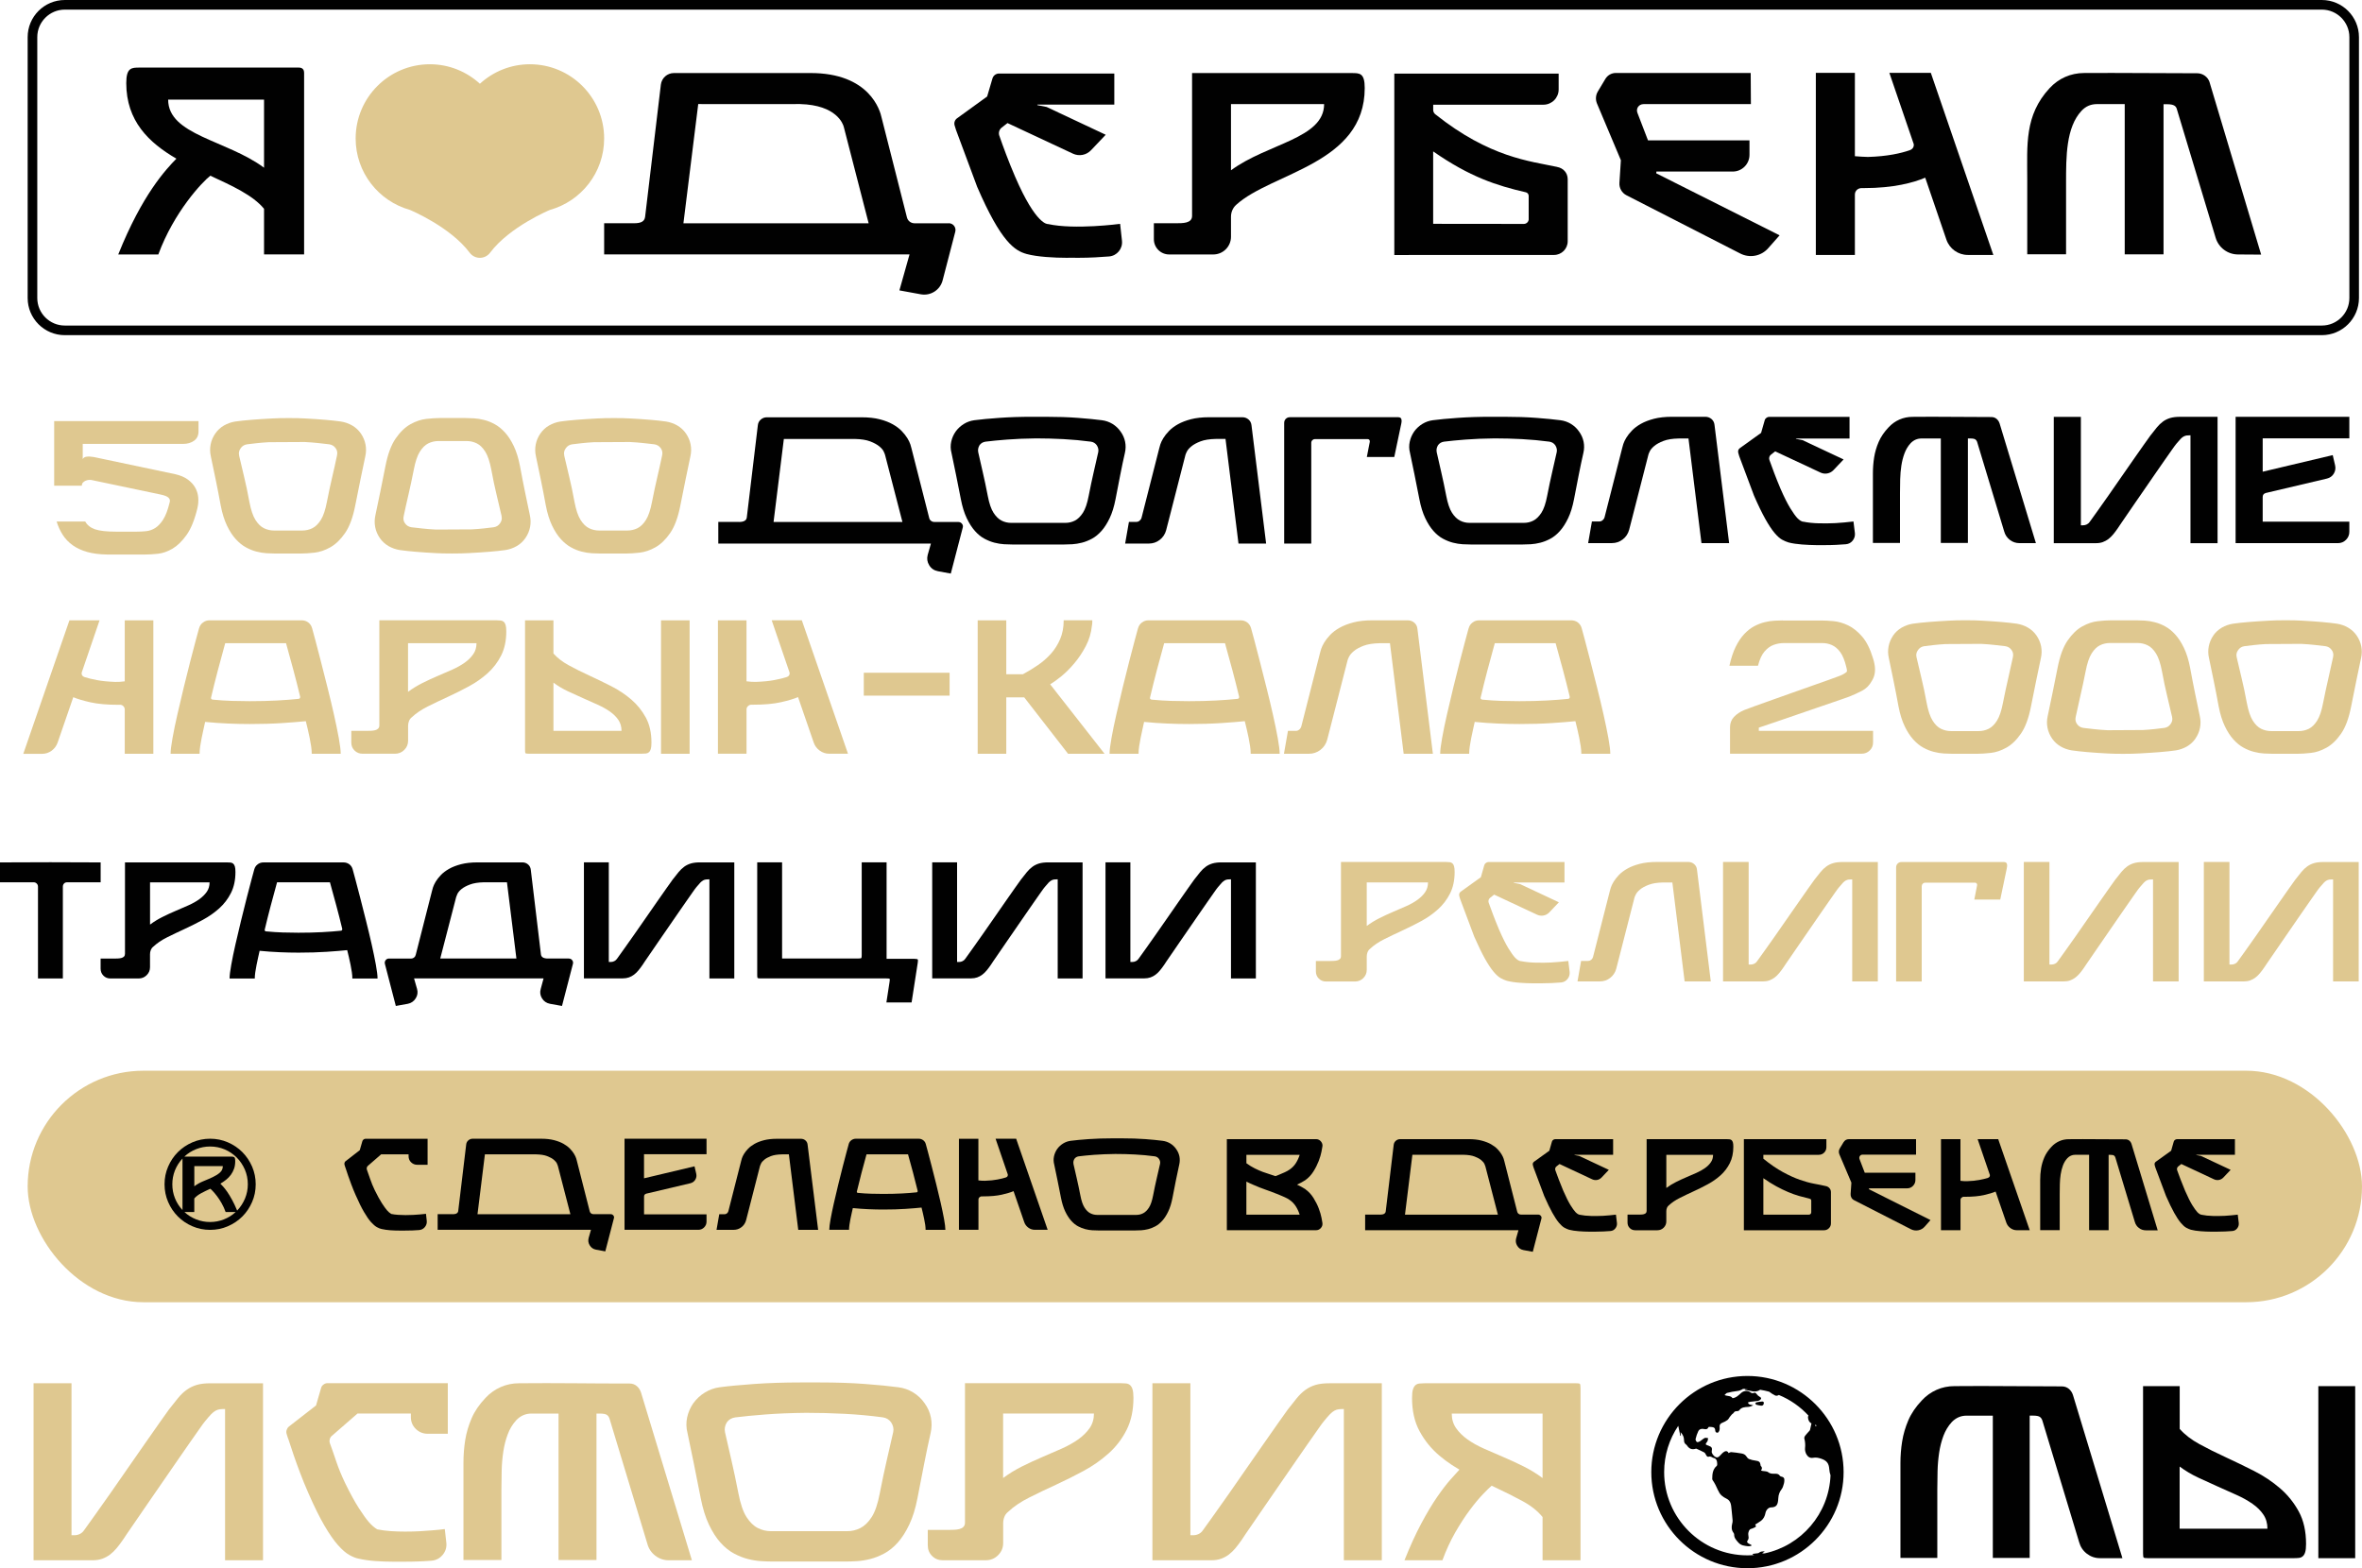 <?xml version="1.0" encoding="UTF-8"?> <svg xmlns="http://www.w3.org/2000/svg" id="_Слой_2" data-name="Слой 2" viewBox="0 0 736.85 489.34"><defs><style> .cls-1 { fill: #dfc890; } .cls-2 { fill: #010101; } </style></defs><g id="_Слой_3" data-name="Слой 3"><g><g><path class="cls-1" d="m556.14,193.62h12.12c1.07,0,2.34.07,3.8.21s2.96.58,4.49,1.31c1.52.73,2.98,1.9,4.37,3.5,1.39,1.61,2.51,3.87,3.39,6.8.08.28.15.55.24.8.08.26.14.53.18.8.44,2.1.17,3.9-.77,5.4-.75,1.39-1.77,2.42-3.06,3.09-1.29.67-2.63,1.29-4.01,1.84-.2.08-.78.29-1.75.62-.97.34-2.21.76-3.71,1.28-1.5.51-3.21,1.1-5.11,1.75-1.9.65-3.86,1.33-5.88,2.02-2.02.69-4.04,1.39-6.06,2.08-2.02.69-3.92,1.34-5.7,1.93v1.01h35.64v3.62c0,.99-.35,1.82-1.04,2.49-.7.67-1.52,1.01-2.47,1.01h-41.11v-8.26c0-1.27.41-2.34,1.22-3.21.81-.87,1.87-1.58,3.18-2.14.71-.28,1.86-.7,3.44-1.28,1.59-.58,3.39-1.22,5.4-1.93,2.02-.71,4.14-1.46,6.36-2.26,2.22-.79,4.29-1.52,6.21-2.2,1.92-.67,3.58-1.26,4.96-1.75,1.39-.5,2.28-.82,2.67-.98.68-.24,1.21-.45,1.61-.65s.69-.38.89-.53c.28-.16.45-.32.53-.48v-.3c0-.2-.06-.53-.18-1.01-.51-2.14-1.16-3.72-1.93-4.75-.77-1.03-1.63-1.75-2.59-2.17-.95-.42-1.94-.62-2.97-.62h-11.97c-1.13,0-2.21.19-3.24.57s-1.97,1.06-2.82,2.05c-.86.99-1.54,2.48-2.05,4.45h-8.91c.52-2.34,1.17-4.31,1.96-5.91.79-1.61,1.68-2.93,2.67-3.98.99-1.05,2.03-1.86,3.12-2.44,1.09-.57,2.17-.99,3.24-1.25,1.07-.26,2.09-.42,3.06-.47.97-.06,1.83-.09,2.58-.09Z"></path><path class="cls-1" d="m590.57,198.31c.72-1.03,1.61-1.85,2.67-2.47,1.07-.61,2.22-1.02,3.45-1.22,1.38-.2,3.05-.38,4.99-.54,1.94-.16,4.08-.29,6.42-.42.59-.04,1.35-.07,2.26-.09.91-.02,1.85-.03,2.82-.03s1.9,0,2.79.03c.89.02,1.61.05,2.17.09,2.26.12,4.32.26,6.18.42,1.86.16,3.49.34,4.87.54,1.23.2,2.38.6,3.45,1.22,1.07.62,1.96,1.44,2.67,2.47.71,1.03,1.19,2.15,1.43,3.36s.22,2.43-.06,3.65c-.48,2.26-.97,4.63-1.49,7.13-.51,2.5-1.05,5.15-1.6,7.96-.72,3.68-1.76,6.52-3.15,8.52-1.38,2-2.9,3.46-4.54,4.37s-3.26,1.46-4.87,1.63c-1.61.18-2.98.27-4.13.27h-7.9c-.75,0-1.62-.03-2.61-.09-.99-.06-2.03-.23-3.12-.51-1.09-.28-2.18-.71-3.27-1.31-1.09-.59-2.13-1.44-3.12-2.53-.99-1.09-1.9-2.48-2.7-4.16-.81-1.68-1.46-3.75-1.93-6.21-.51-2.81-1.03-5.47-1.54-7.96-.52-2.49-1.01-4.87-1.48-7.13-.28-1.23-.3-2.44-.06-3.65s.72-2.33,1.43-3.36Zm7.31,6.77c.51,2.26,1.04,4.48,1.57,6.68.54,2.2,1.06,4.7,1.58,7.52.47,2.49,1.1,4.36,1.87,5.58.77,1.23,1.64,2.08,2.62,2.55.97.47,2,.71,3.09.71h8.67c1.09,0,2.12-.24,3.09-.71.97-.48,1.84-1.33,2.61-2.55.77-1.23,1.4-3.09,1.87-5.58.56-2.81,1.09-5.32,1.61-7.52.51-2.2,1.01-4.43,1.48-6.68.2-.87.06-1.62-.42-2.26-.47-.67-1.13-1.07-1.96-1.19-1.03-.12-2.16-.25-3.39-.39-1.23-.14-2.61-.25-4.16-.33l-11.05.06c-1.35.08-2.57.18-3.65.3s-2.09.24-3,.36c-.83.12-1.48.51-1.96,1.19-.52.71-.67,1.46-.47,2.26Z"></path><path class="cls-1" d="m684.91,230.45c-.72,1.03-1.61,1.85-2.67,2.47-1.07.61-2.22,1.02-3.45,1.22-1.38.2-3.05.38-4.99.54-1.94.16-4.08.29-6.42.42-.59.04-1.35.07-2.26.09-.91.02-1.85.03-2.82.03s-1.9,0-2.79-.03c-.89-.02-1.61-.05-2.17-.09-2.26-.12-4.32-.26-6.18-.42-1.86-.16-3.49-.34-4.87-.54-1.23-.2-2.38-.6-3.45-1.22-1.07-.62-1.96-1.44-2.67-2.47-.71-1.03-1.19-2.15-1.43-3.36s-.22-2.43.06-3.65c.48-2.26.97-4.63,1.49-7.13.51-2.5,1.05-5.15,1.6-7.96.72-3.68,1.76-6.52,3.15-8.52,1.38-2,2.9-3.46,4.54-4.37,1.64-.91,3.26-1.46,4.87-1.63,1.61-.18,2.98-.27,4.13-.27h7.9c.75,0,1.62.03,2.61.09.99.06,2.03.23,3.12.51,1.09.28,2.18.71,3.27,1.31,1.09.59,2.13,1.44,3.12,2.53.99,1.09,1.9,2.48,2.7,4.16.81,1.68,1.46,3.75,1.93,6.21.51,2.81,1.03,5.47,1.54,7.96.52,2.49,1.01,4.87,1.48,7.13.28,1.23.3,2.44.06,3.65-.24,1.21-.72,2.33-1.43,3.36Zm-7.31-6.77c-.51-2.26-1.04-4.48-1.57-6.68-.54-2.2-1.06-4.7-1.58-7.52-.47-2.49-1.1-4.36-1.87-5.58-.77-1.23-1.64-2.08-2.62-2.55-.97-.47-2-.71-3.09-.71h-8.67c-1.09,0-2.12.24-3.09.71-.97.48-1.84,1.33-2.61,2.55-.77,1.23-1.4,3.09-1.87,5.58-.56,2.81-1.09,5.32-1.61,7.52-.51,2.2-1.01,4.43-1.48,6.68-.2.87-.06,1.62.42,2.26.47.67,1.13,1.07,1.96,1.19,1.03.12,2.16.25,3.39.39s2.61.25,4.16.33l11.05-.06c1.35-.08,2.57-.18,3.65-.3s2.09-.24,3-.36c.83-.12,1.48-.51,1.96-1.19.52-.71.67-1.46.47-2.26Z"></path><path class="cls-1" d="m690.45,198.31c.72-1.03,1.61-1.85,2.67-2.47,1.07-.61,2.22-1.02,3.45-1.22,1.38-.2,3.05-.38,4.99-.54,1.94-.16,4.08-.29,6.42-.42.59-.04,1.35-.07,2.26-.09.91-.02,1.85-.03,2.82-.03s1.9,0,2.79.03c.89.02,1.61.05,2.17.09,2.26.12,4.32.26,6.18.42,1.86.16,3.49.34,4.87.54,1.23.2,2.38.6,3.45,1.22,1.07.62,1.96,1.44,2.67,2.47.71,1.03,1.19,2.15,1.43,3.36.24,1.21.22,2.43-.06,3.65-.48,2.26-.97,4.63-1.49,7.13-.51,2.5-1.05,5.15-1.6,7.96-.72,3.68-1.76,6.52-3.15,8.52-1.38,2-2.9,3.46-4.54,4.37s-3.26,1.46-4.87,1.63c-1.61.18-2.98.27-4.13.27h-7.9c-.75,0-1.62-.03-2.61-.09-.99-.06-2.03-.23-3.12-.51-1.09-.28-2.18-.71-3.27-1.31-1.09-.59-2.13-1.44-3.12-2.53-.99-1.09-1.9-2.48-2.7-4.16-.81-1.68-1.46-3.75-1.93-6.21-.51-2.81-1.03-5.47-1.54-7.96-.52-2.49-1.01-4.87-1.48-7.13-.28-1.23-.3-2.44-.06-3.65s.72-2.33,1.43-3.36Zm7.31,6.77c.51,2.26,1.04,4.48,1.57,6.68.54,2.2,1.06,4.7,1.58,7.52.47,2.49,1.1,4.36,1.87,5.58s1.64,2.08,2.62,2.55c.97.47,2,.71,3.09.71h8.67c1.09,0,2.12-.24,3.09-.71.97-.48,1.84-1.33,2.61-2.55.77-1.23,1.4-3.09,1.87-5.58.56-2.81,1.09-5.32,1.61-7.52.51-2.2,1.01-4.43,1.48-6.68.2-.87.06-1.62-.42-2.26-.47-.67-1.13-1.07-1.96-1.19-1.03-.12-2.16-.25-3.39-.39-1.23-.14-2.61-.25-4.16-.33l-11.05.06c-1.35.08-2.57.18-3.65.3s-2.09.24-3,.36c-.83.12-1.48.51-1.96,1.19-.52.71-.67,1.46-.47,2.26Z"></path></g><g><path class="cls-1" d="m7.27,235.2l14.39-41.64h9.4l-5.59,16.36c-.08.68.24,1.13.95,1.37.99.32,2.26.62,3.81.92,1.55.3,3.45.49,5.71.57.52,0,1,0,1.46-.03.46-.02.96-.07,1.52-.15v-19.03h8.92v41.64h-8.92v-13.8c0-.44-.16-.8-.47-1.1-.32-.3-.69-.43-1.13-.39h-.42c-3.49,0-6.38-.26-8.66-.77-2.28-.51-4.08-1.05-5.38-1.6l-4.88,14.16c-.36,1.03-.98,1.87-1.87,2.53-.89.66-1.89.98-3,.98h-5.83Zm18.32-25.82s-.02.06-.06.06l.06-.06Z"></path><path class="cls-1" d="m62.1,196.06c.2-.75.6-1.36,1.22-1.82.61-.46,1.3-.68,2.05-.68h28.73c.79,0,1.49.23,2.08.68.59.46.99,1.06,1.19,1.82.16.56.49,1.75.98,3.6.49,1.84,1.07,4.04,1.72,6.6.66,2.56,1.35,5.29,2.08,8.21.73,2.91,1.41,5.73,2.02,8.45s1.12,5.18,1.52,7.38c.39,2.2.6,3.84.6,4.91h-9.04c0-.67-.06-1.44-.18-2.29s-.28-1.75-.47-2.68c-.2-.93-.4-1.84-.6-2.74-.2-.89-.4-1.71-.6-2.47-1.9.2-4.35.39-7.35.59s-6.36.3-10.08.3c-2.18,0-4.44-.05-6.78-.15-2.34-.1-4.74-.27-7.2-.51-.16.71-.34,1.52-.53,2.41s-.39,1.78-.57,2.68c-.18.89-.33,1.75-.45,2.59s-.18,1.59-.18,2.26h-9.04c0-1.07.2-2.71.6-4.91.39-2.2.9-4.66,1.52-7.38s1.28-5.53,1.99-8.45c.71-2.91,1.4-5.65,2.05-8.21.66-2.56,1.23-4.76,1.73-6.6.5-1.84.82-3.04.98-3.6Zm4.28,22.25c2.02.2,4,.33,5.92.39,1.92.06,3.8.09,5.62.09,3.09,0,5.93-.07,8.51-.21,2.58-.14,4.8-.31,6.66-.51.2,0,.35-.07.45-.21.1-.14.13-.31.09-.51-.68-2.82-1.38-5.58-2.11-8.3-.73-2.72-1.5-5.5-2.29-8.36h-18.97c-.79,2.86-1.56,5.67-2.29,8.45s-1.44,5.59-2.11,8.45c-.08.2-.06.37.06.5.12.14.28.21.48.21Z"></path><path class="cls-1" d="m155.02,193.56c.44,0,.83.02,1.19.06.36.04.67.17.92.39.26.22.46.56.6,1.01.14.46.21,1.12.21,1.99,0,2.89-.53,5.4-1.6,7.53-1.07,2.12-2.48,3.97-4.22,5.53-1.75,1.57-3.7,2.93-5.86,4.1-2.16,1.17-4.34,2.26-6.54,3.27-2.2,1.01-4.29,2.01-6.28,3-1.98.99-3.65,2.12-5,3.39-.4.32-.68.71-.86,1.19-.18.47-.27.97-.27,1.49v4.64c0,1.11-.4,2.06-1.19,2.85s-1.76,1.19-2.91,1.19h-10.11c-.99,0-1.83-.34-2.5-1.01-.68-.67-1.01-1.51-1.01-2.5v-3.63h4.94c.44,0,.87,0,1.31-.03s.84-.08,1.22-.18.69-.27.92-.51.36-.57.36-1.01v-32.78h36.7Zm-27.72,22.31c1.39-1.03,2.88-1.94,4.46-2.74,1.59-.79,3.17-1.52,4.76-2.2,1.59-.67,3.11-1.34,4.58-1.99,1.47-.66,2.76-1.38,3.87-2.17,1.11-.79,2-1.67,2.67-2.65.68-.97,1.01-2.11,1.01-3.42h-21.36v15.17Z"></path><path class="cls-1" d="m163.79,193.56h8.86v10.35c1.23,1.39,2.82,2.62,4.79,3.69,1.96,1.07,4.08,2.13,6.37,3.18,2.28,1.05,4.57,2.16,6.87,3.33,2.3,1.17,4.38,2.56,6.25,4.16,1.86,1.61,3.38,3.49,4.55,5.65,1.17,2.16,1.75,4.77,1.75,7.82,0,.87-.07,1.54-.21,1.99-.14.46-.34.79-.6,1.01-.26.22-.57.35-.92.38-.36.04-.77.06-1.25.06h-35.33c-.56,0-.88-.05-.98-.15s-.15-.45-.15-1.04v-40.45Zm30.1,34.5c0-1.31-.33-2.45-.98-3.42-.66-.97-1.54-1.84-2.65-2.62-1.11-.77-2.39-1.49-3.84-2.14-1.45-.66-2.96-1.33-4.52-2.02-1.57-.69-3.15-1.42-4.76-2.17-1.6-.75-3.1-1.65-4.49-2.68v15.05h21.24Zm21.24-34.5v41.64h-8.92v-41.64h8.92Z"></path><path class="cls-1" d="m223.96,193.56h8.92v19.03c.55.08,1.06.13,1.52.15.46.02.94.03,1.46.03,2.26-.08,4.16-.27,5.71-.57,1.55-.3,2.82-.6,3.81-.92.71-.24,1.03-.69.95-1.37l-5.59-16.36h9.4l14.4,41.64h-5.83c-1.11,0-2.11-.33-3-.98-.89-.65-1.52-1.5-1.87-2.53l-4.88-14.16c-1.31.56-3.1,1.09-5.38,1.6-2.28.52-5.17.77-8.66.77h-.36c-.44-.04-.82.09-1.16.39s-.51.66-.51,1.1v13.8h-8.92v-41.64Zm22.31,15.88s-.02-.06-.06-.06l.06.06Z"></path><path class="cls-1" d="m269.47,209.92h26.77v7.14h-26.77v-7.14Z"></path><path class="cls-1" d="m344.55,235.2h-11.36l-13.68-17.61h-5.59v17.61h-8.92v-41.64h8.92v16.83h5.18c1.55-.83,3.08-1.76,4.61-2.8,1.52-1.03,2.89-2.22,4.11-3.57,1.21-1.35,2.18-2.89,2.91-4.61.73-1.73,1.1-3.68,1.1-5.86h8.92v.62c0,.3-.04.66-.12,1.1-.24,2.26-.87,4.37-1.9,6.33s-2.21,3.74-3.54,5.32c-1.33,1.59-2.69,2.95-4.07,4.08-1.39,1.13-2.56,1.97-3.51,2.53l16.95,21.65Z"></path><path class="cls-1" d="m355.02,196.06c.2-.75.6-1.36,1.22-1.82.61-.46,1.3-.68,2.05-.68h28.73c.79,0,1.49.23,2.08.68.59.46.99,1.06,1.19,1.82.16.56.49,1.75.98,3.6.49,1.84,1.07,4.04,1.72,6.6.66,2.56,1.35,5.29,2.08,8.21.73,2.91,1.41,5.73,2.02,8.45s1.12,5.18,1.52,7.38c.39,2.2.6,3.84.6,4.91h-9.04c0-.67-.06-1.44-.18-2.29s-.28-1.75-.47-2.68c-.2-.93-.4-1.84-.6-2.74-.2-.89-.4-1.71-.6-2.47-1.9.2-4.35.39-7.35.59s-6.36.3-10.08.3c-2.18,0-4.44-.05-6.78-.15-2.34-.1-4.74-.27-7.2-.51-.16.71-.34,1.52-.53,2.41s-.39,1.78-.57,2.68c-.18.89-.33,1.75-.45,2.59s-.18,1.59-.18,2.26h-9.04c0-1.07.2-2.71.6-4.91.39-2.2.9-4.66,1.52-7.38s1.28-5.53,1.99-8.45c.71-2.91,1.4-5.65,2.05-8.21.66-2.56,1.23-4.76,1.73-6.6.5-1.84.82-3.04.98-3.6Zm4.28,22.25c2.02.2,4,.33,5.92.39,1.92.06,3.8.09,5.62.09,3.09,0,5.93-.07,8.51-.21,2.58-.14,4.8-.31,6.66-.51.2,0,.35-.07.45-.21.1-.14.13-.31.09-.51-.68-2.82-1.38-5.58-2.11-8.3-.73-2.72-1.5-5.5-2.29-8.36h-18.97c-.79,2.86-1.56,5.67-2.29,8.45-.73,2.78-1.44,5.59-2.11,8.45-.08.2-.06.37.06.5.12.14.28.21.48.21Z"></path><path class="cls-1" d="m446.99,235.2h-9.1l-4.28-34.5h-3.15c-2.1.04-3.8.31-5.09.8-1.29.5-2.29,1.04-3,1.64-.71.59-1.21,1.17-1.49,1.72-.28.56-.44.93-.48,1.13l-5.41,21.12-.95,3.69c-.36,1.31-1.06,2.37-2.11,3.18-1.05.81-2.25,1.22-3.6,1.22h-7.79l1.25-7.14h2.44c.39,0,.75-.13,1.07-.39.32-.26.53-.58.65-.98l5.83-22.9c.04-.24.16-.66.36-1.28.2-.61.53-1.3.98-2.05.46-.75,1.07-1.54,1.84-2.35.77-.81,1.75-1.56,2.95-2.23,1.19-.67,2.63-1.23,4.31-1.67,1.68-.44,3.68-.65,5.98-.65h10.95c.79,0,1.48.25,2.05.74.58.5.9,1.14.98,1.93l4.82,38.96Z"></path><path class="cls-1" d="m458.16,196.06c.2-.75.6-1.36,1.22-1.82.61-.46,1.3-.68,2.05-.68h28.73c.79,0,1.49.23,2.08.68.59.46.99,1.06,1.19,1.82.16.56.49,1.75.98,3.6.49,1.84,1.07,4.04,1.72,6.6.66,2.56,1.35,5.29,2.08,8.21.73,2.91,1.41,5.73,2.02,8.45.61,2.72,1.12,5.18,1.52,7.38.39,2.2.6,3.84.6,4.91h-9.04c0-.67-.06-1.44-.18-2.29s-.28-1.75-.47-2.68c-.2-.93-.4-1.84-.6-2.74-.2-.89-.4-1.71-.6-2.47-1.9.2-4.35.39-7.35.59s-6.36.3-10.08.3c-2.18,0-4.44-.05-6.78-.15-2.34-.1-4.74-.27-7.2-.51-.16.71-.34,1.52-.53,2.41s-.39,1.78-.57,2.68c-.18.89-.33,1.75-.45,2.59s-.18,1.59-.18,2.26h-9.04c0-1.07.2-2.71.6-4.91.39-2.2.9-4.66,1.52-7.38.61-2.72,1.28-5.53,1.99-8.45.71-2.91,1.4-5.65,2.05-8.21.66-2.56,1.23-4.76,1.73-6.6.5-1.84.82-3.04.98-3.6Zm4.28,22.25c2.02.2,4,.33,5.92.39,1.92.06,3.8.09,5.62.09,3.09,0,5.93-.07,8.51-.21,2.58-.14,4.8-.31,6.66-.51.2,0,.35-.07.45-.21.1-.14.13-.31.09-.51-.68-2.82-1.38-5.58-2.11-8.3s-1.5-5.5-2.29-8.36h-18.97c-.79,2.86-1.56,5.67-2.29,8.45s-1.44,5.59-2.11,8.45c-.08.2-.06.37.06.5.12.14.28.21.48.21Z"></path></g><g><path class="cls-1" d="m82.05,431.6v55.25h-11.84v-47.19c-.63,0-1.17.03-1.61.08-.45.05-.9.2-1.34.44-.45.24-.91.6-1.38,1.1-.48.5-1.08,1.19-1.82,2.09-.37.42-1,1.28-1.89,2.57-.89,1.29-1.97,2.83-3.24,4.62-1.26,1.79-2.63,3.76-4.1,5.92-1.47,2.16-2.96,4.32-4.46,6.47-1.5,2.16-2.96,4.27-4.38,6.35-1.42,2.08-2.68,3.92-3.79,5.52-1.1,1.61-2,2.91-2.68,3.9-.68,1-1.05,1.55-1.1,1.66-.68,1-1.36,1.89-2.01,2.68-.66.79-1.36,1.46-2.09,2.02-.73.55-1.53.98-2.4,1.3-.87.31-1.88.48-3.04.48H10.47v-55.25h11.84v47.43h.94c.58,0,1.13-.13,1.66-.39s.95-.63,1.27-1.1c.79-1.1,1.92-2.68,3.39-4.73,1.47-2.06,3.09-4.34,4.86-6.87,1.76-2.53,3.59-5.16,5.48-7.89,1.89-2.74,3.69-5.33,5.41-7.77,1.71-2.45,3.22-4.6,4.53-6.47,1.32-1.87,2.26-3.2,2.84-3.99,1.05-1.37,2-2.56,2.85-3.59.84-1.02,1.73-1.88,2.68-2.56.94-.68,2-1.19,3.15-1.54,1.16-.34,2.58-.51,4.26-.51h16.42Z"></path><path class="cls-1" d="m90.07,445.18l8.52-6.63,1.58-5.45c.1-.42.35-.78.75-1.07.39-.29.8-.44,1.22-.44h37.56v15.79h-6.31c-1.42,0-2.64-.5-3.67-1.5-1.03-1-1.54-2.24-1.54-3.71v-1.1h-16.65l-7.89,6.87c-.37.26-.62.63-.75,1.1s-.12.92.04,1.34c.58,1.58,1.24,3.46,1.97,5.65.74,2.18,1.66,4.43,2.77,6.74,1.62,3.31,3.06,5.93,4.3,7.85,1.24,1.92,2.27,3.37,3.12,4.34.84.97,1.71,1.72,2.6,2.25,1.32.26,2.71.45,4.18.55,1.48.1,2.97.15,4.5.15,1.63,0,3.18-.04,4.66-.12,1.47-.08,2.79-.17,3.94-.28,1.37-.1,2.63-.24,3.79-.39l.48,4.26c.15,1.42-.22,2.68-1.14,3.79-.92,1.1-2.09,1.71-3.51,1.82-1.21.1-2.54.18-3.99.23-1.45.06-2.96.08-4.53.08h-3.47c-1.84,0-3.69-.07-5.52-.2-1.84-.13-3.58-.38-5.21-.75-.84-.15-1.8-.54-2.88-1.14-1.08-.6-2.26-1.63-3.55-3.08-1.29-1.45-2.7-3.47-4.22-6.08-1.53-2.61-3.21-6.01-5.05-10.22-.94-2.15-1.8-4.25-2.56-6.27-.76-2.02-1.42-3.83-1.97-5.44s-.99-2.91-1.3-3.91c-.31-1-.5-1.52-.55-1.57l-.39-1.27c-.11-.42-.1-.83.04-1.22.13-.4.35-.73.67-.99Z"></path><path class="cls-1" d="m174.25,441.08h-8.45c-1.84,0-3.42.69-4.73,2.05-1.16,1.27-2.06,2.74-2.68,4.43-.64,1.68-1.09,3.48-1.38,5.4-.29,1.92-.46,3.9-.51,5.92s-.08,4.04-.08,6.04v21.86h-11.84v-30.38c0-2.42.19-4.78.55-7.06.37-2.29,1.03-4.54,1.98-6.75.94-2.21,2.39-4.34,4.34-6.39,1.37-1.47,2.95-2.6,4.74-3.39,1.79-.79,3.71-1.19,5.76-1.19,5.57-.05,11.3-.05,17.16,0,5.87.06,11.62.08,17.24.08.9,0,1.66.26,2.29.79.63.53,1.07,1.21,1.34,2.05l15.86,52.32h-7.18c-1.58,0-2.99-.48-4.22-1.42-1.24-.95-2.07-2.18-2.49-3.71l-11.76-38.91c-.16-.58-.44-1.01-.83-1.3-.4-.29-1.14-.44-2.25-.44h-1.03v45.7h-11.84v-45.7Z"></path><path class="cls-1" d="m216.3,437.84c1-1.37,2.21-2.49,3.63-3.35s2.95-1.41,4.58-1.62c2.79-.37,6.4-.71,10.85-1.03,4.44-.31,9.29-.47,14.56-.47h5.6c5.32,0,10.06.15,14.24.47,4.18.31,7.67.66,10.46,1.03,1.68.21,3.24.75,4.66,1.62s2.61,1.98,3.55,3.35c1,1.37,1.66,2.86,1.97,4.46.32,1.61.29,3.22-.08,4.86-.68,3-1.36,6.18-2.01,9.55-.66,3.37-1.36,6.94-2.09,10.73-.63,3.26-1.48,6.02-2.56,8.28-1.08,2.27-2.28,4.14-3.59,5.61-1.32,1.47-2.71,2.6-4.19,3.39-1.47.79-2.93,1.37-4.38,1.74-1.45.37-2.84.59-4.18.67s-2.51.12-3.51.12h-22.81c-1,0-2.17-.04-3.51-.12s-2.74-.3-4.18-.67c-1.45-.37-2.91-.95-4.38-1.74-1.47-.79-2.86-1.92-4.18-3.39-1.32-1.47-2.51-3.34-3.59-5.61-1.08-2.26-1.93-5.02-2.57-8.28-.73-3.79-1.45-7.37-2.13-10.73-.69-3.37-1.34-6.55-1.98-9.55-.42-1.63-.46-3.25-.12-4.86.34-1.6.99-3.09,1.93-4.46Zm9.86,9c.68,3.05,1.37,6.05,2.06,9,.68,2.95,1.39,6.31,2.13,10.1.64,3.31,1.48,5.79,2.53,7.42,1.05,1.63,2.22,2.77,3.51,3.43,1.29.66,2.67.99,4.14.99h23.76c1.47,0,2.85-.33,4.14-.99,1.29-.66,2.46-1.8,3.51-3.43,1.05-1.63,1.89-4.1,2.52-7.42.74-3.79,1.45-7.15,2.13-10.1.68-2.95,1.37-5.95,2.06-9,.21-1,0-2-.64-3-.63-.89-1.5-1.42-2.6-1.58-3.95-.53-7.92-.89-11.92-1.1-3.99-.21-8-.31-12-.31-4.73.05-8.97.22-12.7.51-3.74.29-6.87.59-9.39.91-1.16.16-2.06.69-2.68,1.58-.58,1-.76,2-.55,3Z"></path><path class="cls-1" d="m349.71,431.6c.58,0,1.1.03,1.58.08s.88.22,1.23.51c.34.29.6.73.79,1.34.18.61.28,1.49.28,2.65,0,3.84-.71,7.17-2.13,9.99-1.42,2.81-3.29,5.26-5.61,7.33-2.31,2.08-4.91,3.9-7.77,5.45-2.87,1.55-5.76,3-8.68,4.34-2.92,1.34-5.7,2.67-8.32,3.99-2.63,1.31-4.84,2.81-6.63,4.5-.53.42-.91.94-1.14,1.58-.24.63-.36,1.29-.36,1.97v6.15c0,1.48-.53,2.74-1.58,3.79s-2.34,1.58-3.87,1.58h-13.42c-1.31,0-2.42-.45-3.31-1.34s-1.34-2-1.34-3.31v-4.82h6.55c.58,0,1.16,0,1.74-.04.58-.03,1.12-.1,1.62-.24.49-.13.91-.35,1.22-.67s.48-.76.48-1.34v-43.49h48.69Zm-36.77,29.59c1.84-1.37,3.81-2.58,5.92-3.63,2.1-1.05,4.21-2.02,6.31-2.92,2.1-.89,4.13-1.77,6.08-2.64s3.65-1.83,5.13-2.88c1.47-1.05,2.65-2.22,3.55-3.51.89-1.29,1.34-2.81,1.34-4.54h-28.34v20.12Z"></path><path class="cls-1" d="m431.07,431.6v55.25h-11.84v-47.19c-.63,0-1.17.03-1.61.08-.45.05-.9.2-1.34.44-.45.24-.91.6-1.38,1.1-.48.5-1.08,1.19-1.82,2.09-.37.42-1,1.28-1.89,2.57s-1.97,2.83-3.24,4.62c-1.26,1.79-2.63,3.76-4.1,5.92-1.47,2.16-2.96,4.32-4.46,6.47-1.5,2.16-2.96,4.27-4.38,6.35-1.42,2.08-2.68,3.92-3.79,5.52s-2,2.91-2.68,3.9c-.68,1-1.05,1.55-1.1,1.66-.68,1-1.36,1.89-2.01,2.68-.66.79-1.36,1.46-2.09,2.02-.73.55-1.53.98-2.4,1.3-.87.31-1.88.48-3.04.48h-18.39v-55.25h11.84v47.43h.94c.58,0,1.13-.13,1.66-.39s.95-.63,1.27-1.1c.79-1.1,1.92-2.68,3.39-4.73,1.47-2.06,3.09-4.34,4.86-6.87,1.76-2.53,3.59-5.16,5.48-7.89,1.89-2.74,3.69-5.33,5.41-7.77,1.71-2.45,3.22-4.6,4.53-6.47,1.32-1.87,2.26-3.2,2.84-3.99,1.05-1.37,2-2.56,2.85-3.59.84-1.02,1.73-1.88,2.68-2.56.94-.68,2-1.19,3.15-1.54,1.16-.34,2.58-.51,4.26-.51h16.42Z"></path><path class="cls-1" d="m465.36,463.57c-.58.48-1.49,1.36-2.72,2.65-1.24,1.29-2.61,2.93-4.1,4.93-1.5,2-3.01,4.33-4.54,6.98-1.52,2.66-2.86,5.56-4.02,8.72h-11.84c1.79-4.47,3.55-8.32,5.29-11.56,1.73-3.24,3.37-5.96,4.89-8.17,1.52-2.21,2.89-3.99,4.1-5.37,1.21-1.37,2.18-2.45,2.92-3.23l10.03,5.05Zm26.12-31.96c.79,0,1.25.07,1.38.2.13.13.2.59.2,1.38v53.67h-11.84v-13.49c-1.53-1.89-3.61-3.55-6.24-4.97-2.63-1.43-5.46-2.85-8.48-4.26s-6.08-2.9-9.15-4.46c-3.08-1.55-5.87-3.4-8.37-5.52-2.5-2.13-4.54-4.64-6.11-7.54-1.58-2.89-2.37-6.36-2.37-10.42,0-1.16.09-2.04.28-2.65.19-.6.45-1.05.79-1.34s.76-.46,1.27-.51c.49-.05,1.03-.08,1.61-.08h47.04Zm-38.59,9.47c0,1.73.45,3.25,1.34,4.54.89,1.28,2.08,2.46,3.55,3.51,1.47,1.05,3.19,2.02,5.13,2.88,1.95.87,3.97,1.75,6.08,2.64,2.11.9,4.21,1.87,6.31,2.92,2.11,1.05,4.08,2.26,5.92,3.63v-20.12h-28.34Z"></path></g><g><rect class="cls-1" x="8.63" y="334.1" width="728.22" height="72.24" rx="36.12" ry="36.12"></rect><g><path class="cls-2" d="m51.33,369.54c0-1.95.37-3.79,1.12-5.52.74-1.73,1.76-3.24,3.05-4.53,1.29-1.29,2.8-2.3,4.53-3.05,1.73-.74,3.57-1.12,5.52-1.12s3.79.37,5.52,1.12c1.73.74,3.24,1.76,4.53,3.05,1.28,1.29,2.3,2.8,3.05,4.53.74,1.73,1.12,3.57,1.12,5.52s-.37,3.79-1.12,5.52c-.75,1.73-1.76,3.24-3.05,4.53-1.29,1.29-2.8,2.3-4.53,3.05-1.73.75-3.57,1.12-5.52,1.12s-3.79-.37-5.52-1.12c-1.73-.74-3.24-1.76-4.53-3.05-1.29-1.29-2.3-2.79-3.05-4.53-.74-1.73-1.12-3.57-1.12-5.52Zm5.6,8.04v-16.08c-1.03,1.11-1.81,2.35-2.36,3.72-.54,1.37-.81,2.81-.81,4.32s.27,2.96.81,4.32c.54,1.37,1.33,2.61,2.36,3.72Zm.61-16.69h14.62c.38,0,.68.06.89.18s.33.53.33,1.24c0,.89-.12,1.69-.37,2.38-.24.69-.58,1.32-.99,1.89-.42.57-.91,1.08-1.46,1.52-.55.45-1.16.86-1.81,1.24.24.24.55.57.91.97s.78.94,1.24,1.6c.46.66.95,1.48,1.48,2.44.53.96,1.06,2.09,1.6,3.39,1.06-1.11,1.87-2.37,2.46-3.78.58-1.41.87-2.88.87-4.43,0-1.62-.31-3.15-.93-4.59-.62-1.43-1.47-2.69-2.54-3.76-1.07-1.07-2.31-1.91-3.74-2.52s-2.94-.91-4.57-.91c-1.49,0-2.92.27-4.3.81-1.38.54-2.61,1.31-3.69,2.31Zm0,17.3c1.08,1,2.31,1.77,3.69,2.31,1.38.54,2.82.81,4.3.81s2.92-.27,4.3-.81c1.38-.54,2.61-1.31,3.69-2.31h-3.13c-.35-.97-.76-1.88-1.24-2.72-.47-.84-.95-1.57-1.42-2.19-.47-.62-.9-1.14-1.28-1.54-.38-.41-.66-.68-.85-.81-1.03.46-1.98.93-2.86,1.4-.88.47-1.59,1.02-2.13,1.64v4.22h-3.09Zm3.09-8.04c.87-.65,1.82-1.18,2.86-1.6,1.04-.42,2.01-.84,2.9-1.26.89-.42,1.64-.89,2.23-1.42.6-.53.89-1.2.89-2.01h-8.89v6.29Z"></path><path class="cls-2" d="m107.84,362.31l4.39-3.41.81-2.8c.05-.22.18-.4.39-.55.2-.15.41-.22.63-.22h19.33v8.12h-3.25c-.73,0-1.36-.26-1.89-.77-.53-.51-.79-1.15-.79-1.91v-.57h-8.57l-4.06,3.53c-.19.14-.32.32-.39.57-.07.24-.06.47.02.69.3.81.64,1.78,1.02,2.9.38,1.12.85,2.28,1.42,3.47.84,1.71,1.58,3.05,2.21,4.04.64.99,1.17,1.73,1.6,2.23.43.5.88.89,1.34,1.16.68.14,1.39.23,2.15.28.76.05,1.53.08,2.31.08.84,0,1.64-.02,2.4-.06.76-.04,1.43-.09,2.03-.14.7-.05,1.35-.12,1.95-.2l.24,2.19c.08.73-.12,1.38-.59,1.95-.47.57-1.08.88-1.81.93-.62.05-1.31.09-2.05.12-.74.03-1.52.04-2.33.04h-1.79c-.95,0-1.9-.03-2.84-.1-.95-.07-1.84-.2-2.68-.39-.43-.08-.93-.28-1.48-.59-.55-.31-1.16-.84-1.83-1.58-.66-.74-1.39-1.79-2.17-3.13-.79-1.34-1.65-3.09-2.6-5.26-.49-1.11-.93-2.19-1.32-3.23-.39-1.04-.73-1.98-1.02-2.8-.28-.83-.51-1.5-.67-2.01-.16-.51-.26-.78-.28-.81l-.2-.65c-.05-.22-.05-.43.02-.63.07-.2.18-.37.35-.51Z"></path><path class="cls-2" d="m141.2,378.88c1.08,0,1.66-.34,1.75-1.02l2.48-20.71c.05-.54.28-.98.67-1.32.39-.34.85-.51,1.36-.51h21.32c1.57,0,2.93.15,4.08.45,1.15.3,2.13.68,2.94,1.14.81.46,1.48.97,2.01,1.52.53.55.95,1.09,1.26,1.6.31.51.53.98.67,1.4.13.42.22.71.24.87l3.98,15.63c.05.27.19.49.41.67.22.18.47.26.77.26h5.36c.35,0,.64.14.85.41.22.27.27.57.16.89l-2.68,10.31-2.88-.53c-.87-.16-1.52-.61-1.97-1.34-.45-.73-.56-1.5-.35-2.31l.73-2.56h-47.83v-4.87h4.67Zm7.75,0h28.99l-3.9-15.06c-.03-.14-.13-.39-.3-.77-.18-.38-.51-.77-.99-1.18-.49-.41-1.17-.78-2.05-1.12-.88-.34-2.04-.52-3.47-.55h-15.96l-2.31,18.68Z"></path><path class="cls-2" d="m220.4,360.16h-19.49v7.51l15.75-3.74.53,2.27c.16.68.07,1.31-.28,1.89-.35.58-.87.95-1.54,1.12l-13.76,3.25c-.46.14-.69.43-.69.89v5.56h19.49v2.27c0,.7-.25,1.31-.75,1.81-.5.5-1.1.75-1.81.75h-23.02v-28.42h25.58v4.83Z"></path><path class="cls-2" d="m255.23,383.75h-6.21l-2.92-23.55h-2.15c-1.43.03-2.59.21-3.47.55-.88.34-1.56.71-2.05,1.12-.49.41-.83.8-1.01,1.18-.19.38-.3.64-.33.77l-3.69,14.41-.65,2.52c-.24.89-.72,1.62-1.44,2.17-.72.56-1.54.83-2.46.83h-5.32l.85-4.87h1.66c.27,0,.51-.09.73-.26.22-.18.37-.4.45-.67l3.98-15.63c.03-.16.11-.45.24-.87.13-.42.36-.89.67-1.4.31-.51.73-1.05,1.26-1.6.53-.55,1.2-1.06,2.01-1.52.81-.46,1.79-.84,2.94-1.14,1.15-.3,2.51-.45,4.08-.45h7.47c.54,0,1.01.17,1.4.51.39.34.62.78.67,1.32l3.29,26.6Z"></path><path class="cls-2" d="m264.75,357.03c.14-.51.41-.93.83-1.24.42-.31.89-.47,1.4-.47h19.61c.54,0,1.01.16,1.42.47.41.31.68.72.81,1.24.11.38.33,1.2.67,2.46.34,1.26.73,2.76,1.18,4.51s.92,3.61,1.42,5.6c.5,1.99.96,3.91,1.38,5.77.42,1.85.76,3.53,1.04,5.03.27,1.5.41,2.62.41,3.35h-6.17c0-.46-.04-.98-.12-1.56-.08-.58-.19-1.19-.33-1.83-.14-.64-.27-1.26-.41-1.87-.14-.61-.27-1.17-.41-1.69-1.3.14-2.97.27-5.01.41-2.04.14-4.34.2-6.88.2-1.49,0-3.03-.03-4.63-.1-1.6-.07-3.23-.18-4.91-.35-.11.49-.23,1.04-.37,1.64-.14.61-.26,1.22-.39,1.83s-.22,1.2-.3,1.77-.12,1.08-.12,1.54h-6.17c0-.73.14-1.85.41-3.35.27-1.5.62-3.18,1.04-5.03.42-1.85.87-3.78,1.36-5.77.49-1.99.95-3.86,1.4-5.6.45-1.75.84-3.25,1.18-4.51.34-1.26.56-2.08.67-2.46Zm2.92,15.19c1.38.14,2.73.22,4.04.26,1.31.04,2.59.06,3.84.06,2.11,0,4.05-.05,5.81-.14,1.76-.09,3.27-.21,4.55-.35.13,0,.24-.05.3-.14.07-.09.09-.21.06-.35-.46-1.92-.94-3.81-1.44-5.66-.5-1.85-1.02-3.76-1.56-5.7h-12.95c-.54,1.95-1.06,3.87-1.56,5.77-.5,1.89-.98,3.82-1.44,5.77-.05.14-.04.25.04.35.08.1.19.14.33.14Z"></path><path class="cls-2" d="m299.13,355.33h6.09v12.99c.38.05.72.09,1.04.1.31.01.64.02.99.02,1.54-.05,2.84-.18,3.9-.39,1.06-.2,1.92-.41,2.6-.63.49-.16.7-.47.65-.93l-3.82-11.17h6.42l9.83,28.42h-3.98c-.76,0-1.44-.22-2.05-.67-.61-.45-1.04-1.02-1.28-1.73l-3.33-9.66c-.89.38-2.12.75-3.67,1.1-1.56.35-3.53.53-5.91.53h-.24c-.3-.03-.56.06-.79.26-.23.2-.34.45-.34.75v9.42h-6.09v-28.42Zm15.23,10.84s-.01-.04-.04-.04l.04.04Z"></path><path class="cls-2" d="m329.79,358.53c.51-.7,1.14-1.28,1.87-1.73.73-.45,1.52-.72,2.36-.83,1.43-.19,3.3-.37,5.58-.53,2.29-.16,4.78-.24,7.49-.24h2.88c2.73,0,5.18.08,7.33.24,2.15.16,3.94.34,5.38.53.87.11,1.66.39,2.4.83.73.45,1.34,1.02,1.83,1.73.51.7.85,1.47,1.02,2.29.16.83.15,1.66-.04,2.5-.35,1.54-.7,3.18-1.04,4.91-.34,1.73-.7,3.57-1.08,5.52-.33,1.68-.76,3.1-1.32,4.26-.55,1.16-1.17,2.13-1.85,2.88-.68.76-1.39,1.34-2.15,1.75-.76.41-1.51.7-2.25.89-.74.19-1.46.3-2.15.35-.69.04-1.29.06-1.81.06h-11.73c-.51,0-1.12-.02-1.81-.06-.69-.04-1.41-.16-2.15-.35-.75-.19-1.5-.49-2.25-.89s-1.48-.99-2.15-1.75c-.68-.76-1.29-1.72-1.85-2.88-.55-1.16-.99-2.58-1.32-4.26-.38-1.95-.75-3.79-1.1-5.52-.35-1.73-.69-3.37-1.02-4.91-.22-.84-.24-1.67-.06-2.5.18-.83.51-1.59.99-2.29Zm5.08,4.63c.35,1.57.7,3.11,1.06,4.63.35,1.52.72,3.25,1.1,5.2.32,1.71.76,2.98,1.3,3.82.54.84,1.14,1.43,1.81,1.77.66.34,1.37.51,2.13.51h12.22c.76,0,1.47-.17,2.13-.51.66-.34,1.27-.93,1.81-1.77.54-.84.97-2.11,1.3-3.82.38-1.95.74-3.68,1.1-5.2.35-1.52.7-3.06,1.06-4.63.11-.51,0-1.03-.33-1.54-.33-.46-.77-.73-1.34-.81-2.03-.27-4.07-.46-6.13-.57-2.06-.11-4.11-.16-6.17-.16-2.44.03-4.62.12-6.54.26-1.92.15-3.53.3-4.83.47-.6.08-1.06.35-1.38.81-.3.51-.39,1.03-.28,1.54Z"></path><path class="cls-2" d="m407.18,371.05c1.03.73,1.89,1.65,2.58,2.76.69,1.11,1.24,2.2,1.64,3.27.41,1.07.69,2.03.85,2.88.16.85.26,1.37.28,1.56.11.62-.04,1.17-.45,1.64-.41.47-.92.71-1.54.71h-27.81v-28.42h27.81c.57,0,1.05.2,1.44.61.39.41.59.88.59,1.42,0,.14-.01.24-.04.32-.03.19-.12.71-.28,1.56-.16.85-.45,1.81-.85,2.88-.41,1.07-.95,2.16-1.64,3.27-.69,1.11-1.55,2.03-2.58,2.76-.41.27-.82.51-1.24.73-.42.22-.86.43-1.32.65.46.22.9.43,1.32.65.42.22.83.46,1.24.73Zm-18.35-10.72v2.64c.89.65,1.77,1.19,2.64,1.62.87.43,1.69.79,2.46,1.08.77.28,1.5.53,2.17.73.68.2,1.27.4,1.79.59.16-.05.33-.11.49-.18.16-.07.31-.13.45-.18.7-.3,1.35-.57,1.93-.83.58-.26,1.1-.55,1.56-.87.78-.54,1.43-1.2,1.93-1.99.5-.78.9-1.65,1.2-2.6h-16.61Zm0,18.68h16.61c-.3-.95-.7-1.81-1.2-2.6-.5-.78-1.14-1.45-1.93-1.99-.46-.33-.98-.62-1.56-.87-.58-.26-1.22-.53-1.93-.83-.14-.05-.28-.11-.45-.18-.16-.07-.33-.13-.49-.18-.79-.33-1.79-.7-3-1.12-1.22-.42-2.53-.94-3.94-1.56-.35-.14-.7-.29-1.06-.47-.35-.18-.7-.35-1.06-.51v10.31Z"></path><path class="cls-2" d="m430.54,379.01c1.08,0,1.66-.34,1.75-1.02l2.48-20.71c.05-.54.28-.98.67-1.32.39-.34.85-.51,1.36-.51h21.32c1.57,0,2.93.15,4.08.45,1.15.3,2.13.68,2.94,1.14.81.46,1.48.97,2.01,1.52.53.55.95,1.09,1.26,1.6.31.51.53.98.67,1.4.13.42.22.71.24.87l3.98,15.63c.05.27.19.49.41.67.22.18.47.26.77.26h5.36c.35,0,.64.14.85.41.22.27.27.57.16.89l-2.68,10.31-2.88-.53c-.87-.16-1.52-.61-1.97-1.34-.45-.73-.56-1.5-.35-2.31l.73-2.56h-47.83v-4.87h4.67Zm7.75,0h28.99l-3.9-15.06c-.03-.14-.13-.39-.3-.77-.18-.38-.51-.77-.99-1.18-.49-.41-1.17-.78-2.05-1.12-.88-.34-2.04-.52-3.47-.55h-15.96l-2.31,18.68Z"></path><path class="cls-2" d="m492.83,379.05c1.06.22,2.23.34,3.53.37,1.3.03,2.53.01,3.69-.04,1.33-.08,2.68-.2,4.06-.37l.32,2.64c.05.62-.12,1.18-.51,1.66-.39.49-.9.76-1.52.81-.65.05-1.39.1-2.21.14-.83.04-1.7.06-2.62.06h-1.83c-.49,0-1.01-.01-1.56-.04-.56-.03-1.11-.06-1.66-.1-.56-.04-1.1-.1-1.62-.18s-.99-.18-1.4-.28c-.46-.14-.95-.35-1.46-.63-.51-.28-1.08-.8-1.71-1.54-.62-.74-1.31-1.78-2.05-3.11-.74-1.33-1.59-3.07-2.54-5.24l-3.33-8.89-.2-.69c-.14-.49-.01-.87.37-1.14l4.75-3.41.81-2.84c.05-.22.18-.4.39-.55.2-.15.41-.22.63-.22h18.07v4.87h-12.06v.08l1.46.28,9.26,4.34-2.31,2.44c-.38.38-.83.62-1.34.71-.51.1-1.01.03-1.5-.18l-10.23-4.79-.93.73c-.19.14-.32.32-.39.55-.07.23-.06.45.02.67.3.84.66,1.81,1.08,2.92.42,1.11.89,2.27,1.4,3.49.84,1.92,1.58,3.4,2.21,4.43.64,1.03,1.17,1.77,1.6,2.23.51.51.96.79,1.34.81Z"></path><path class="cls-2" d="m538.74,355.46c.3,0,.57.01.81.04.24.03.45.12.63.26.18.15.31.38.41.69.09.31.14.77.14,1.36,0,1.98-.37,3.69-1.1,5.14-.73,1.45-1.69,2.71-2.88,3.78-1.19,1.07-2.52,2-4,2.8-1.48.8-2.96,1.54-4.47,2.23-1.5.69-2.93,1.37-4.28,2.05-1.35.68-2.49,1.45-3.41,2.31-.27.22-.47.49-.59.81-.12.33-.18.66-.18,1.02v3.17c0,.76-.27,1.41-.81,1.95-.54.54-1.2.81-1.99.81h-6.9c-.68,0-1.25-.23-1.71-.69-.46-.46-.69-1.03-.69-1.71v-2.48h3.37c.3,0,.59,0,.89-.02.3-.01.57-.05.83-.12.26-.07.47-.18.63-.34.16-.16.24-.39.24-.69v-22.37h25.05Zm-18.92,15.23c.95-.7,1.96-1.33,3.05-1.87,1.08-.54,2.17-1.04,3.25-1.5,1.08-.46,2.13-.91,3.13-1.36,1-.45,1.88-.94,2.64-1.48.76-.54,1.37-1.14,1.83-1.81.46-.66.69-1.44.69-2.33h-14.58v10.35Z"></path><path class="cls-2" d="m550.1,361.55c2.16,1.76,4.2,3.15,6.09,4.18,1.89,1.03,3.65,1.83,5.28,2.4,1.62.57,3.11.97,4.45,1.22,1.34.24,2.54.49,3.59.73.49.08.89.3,1.2.65.31.35.47.77.47,1.26v9.74c0,.6-.21,1.1-.63,1.52-.42.42-.93.63-1.52.63h-25.01v-28.42h25.74v2.48c0,.68-.23,1.25-.69,1.71-.46.46-1.03.69-1.71.69h-17.26v1.22Zm0,17.46h14.21c.22,0,.39-.07.53-.22.14-.15.2-.33.2-.55v-3.61c0-.3-.15-.49-.45-.57-1.14-.27-2.26-.57-3.37-.89-1.11-.32-2.25-.73-3.41-1.22-1.16-.49-2.38-1.08-3.65-1.77s-2.63-1.54-4.06-2.54v11.37Z"></path><path class="cls-2" d="m583.07,370.8l-.04.28,19.21,9.62-1.79,2.03c-.54.62-1.22,1.01-2.03,1.16-.81.15-1.58.03-2.31-.34l-17.7-9.05c-.38-.19-.66-.46-.85-.81-.19-.35-.27-.73-.24-1.14l.24-3.53-3.74-8.81c-.27-.65-.23-1.27.12-1.87l1.18-1.95c.41-.62.95-.93,1.62-.93h20.99v4.83h-16.69c-.38,0-.66.15-.85.45-.19.3-.22.62-.08.97l1.62,4.22h15.8v2.27c0,.7-.25,1.31-.75,1.83-.5.51-1.12.77-1.85.77h-11.86Z"></path><path class="cls-2" d="m605.49,355.46h6.09v12.99c.38.05.72.09,1.04.1.31.01.64.02.99.02,1.54-.05,2.84-.18,3.9-.39,1.06-.2,1.92-.41,2.6-.63.49-.16.7-.47.65-.93l-3.82-11.17h6.42l9.83,28.42h-3.98c-.76,0-1.44-.22-2.05-.67-.61-.45-1.04-1.02-1.28-1.73l-3.33-9.66c-.89.38-2.12.75-3.67,1.1-1.56.35-3.53.53-5.91.53h-.24c-.3-.03-.56.06-.79.26-.23.2-.34.45-.34.75v9.42h-6.09v-28.42Zm15.23,10.84s-.01-.04-.04-.04l.04.04Z"></path><path class="cls-2" d="m651.72,360.33h-4.34c-.95,0-1.76.35-2.44,1.06-.6.65-1.06,1.41-1.38,2.27-.32.87-.56,1.79-.71,2.78-.15.99-.24,2-.26,3.05-.03,1.04-.04,2.08-.04,3.11v11.25h-6.09v-15.63c0-1.24.09-2.46.28-3.63.19-1.18.53-2.33,1.02-3.47.49-1.14,1.23-2.23,2.23-3.29.7-.76,1.52-1.34,2.44-1.75.92-.41,1.91-.61,2.96-.61,2.87-.03,5.81-.03,8.83,0,3.02.03,5.97.04,8.87.04.46,0,.85.14,1.18.41.33.27.55.62.69,1.06l8.16,26.92h-3.69c-.81,0-1.54-.24-2.17-.73-.64-.49-1.06-1.12-1.28-1.91l-6.05-20.02c-.08-.3-.22-.52-.43-.67-.2-.15-.59-.22-1.16-.22h-.53v23.51h-6.09v-23.51Z"></path><path class="cls-2" d="m686.81,379.05c1.06.22,2.23.34,3.53.37,1.3.03,2.53.01,3.69-.04,1.33-.08,2.68-.2,4.06-.37l.32,2.64c.05.62-.12,1.18-.51,1.66-.39.49-.9.76-1.52.81-.65.05-1.39.1-2.21.14-.83.04-1.7.06-2.62.06h-1.83c-.49,0-1.01-.01-1.56-.04-.56-.03-1.11-.06-1.66-.1-.56-.04-1.1-.1-1.62-.18s-.99-.18-1.4-.28c-.46-.14-.95-.35-1.46-.63-.51-.28-1.08-.8-1.71-1.54-.62-.74-1.31-1.78-2.05-3.11-.74-1.33-1.59-3.07-2.54-5.24l-3.33-8.89-.2-.69c-.14-.49-.01-.87.37-1.14l4.75-3.41.81-2.84c.05-.22.18-.4.39-.55.2-.15.41-.22.63-.22h18.07v4.87h-12.06v.08l1.46.28,9.26,4.34-2.31,2.44c-.38.38-.83.62-1.34.71-.51.1-1.01.03-1.5-.18l-10.23-4.79-.93.73c-.19.14-.32.32-.39.55-.07.23-.06.45.02.67.3.84.66,1.81,1.08,2.92.42,1.11.89,2.27,1.4,3.49.84,1.92,1.58,3.4,2.21,4.43.64,1.03,1.17,1.77,1.6,2.23.51.51.96.79,1.34.81Z"></path></g></g><g><path class="cls-2" d="m0,269.1c10.48-.07,20.95-.07,31.4,0v6.21h-10.5c-.38,0-.69.13-.93.39-.24.26-.36.58-.36.96v28.66h-7.76v-28.66c0-.38-.13-.7-.39-.96-.26-.26-.56-.39-.9-.39H0v-6.21Z"></path><path class="cls-2" d="m70.92,269.1c.38,0,.72.02,1.03.05.31.04.58.15.8.34.22.19.4.48.52.88.12.4.18.98.18,1.73,0,2.52-.47,4.7-1.4,6.54-.93,1.85-2.16,3.45-3.67,4.81-1.52,1.36-3.22,2.55-5.1,3.57-1.88,1.02-3.78,1.97-5.69,2.85-1.91.88-3.73,1.75-5.46,2.61-1.73.86-3.17,1.85-4.35,2.95-.35.28-.59.62-.75,1.04-.16.41-.23.85-.23,1.29v4.04c0,.97-.35,1.79-1.03,2.48-.69.69-1.54,1.04-2.54,1.04h-8.79c-.86,0-1.59-.29-2.17-.88-.59-.59-.88-1.31-.88-2.17v-3.16h4.29c.38,0,.76,0,1.14-.03.38-.02.73-.07,1.06-.16s.6-.23.8-.44c.21-.21.31-.5.31-.88v-28.5h31.92Zm-24.11,19.4c1.21-.9,2.5-1.69,3.88-2.38,1.38-.69,2.76-1.33,4.14-1.91,1.38-.59,2.71-1.16,3.98-1.73,1.28-.57,2.4-1.2,3.36-1.89s1.74-1.46,2.33-2.3c.59-.84.88-1.84.88-2.97h-18.57v13.19Z"></path><path class="cls-2" d="m79.33,271.27c.17-.65.53-1.18,1.06-1.58s1.13-.59,1.79-.59h24.99c.69,0,1.29.2,1.81.59s.86.92,1.04,1.58c.14.48.42,1.53.85,3.13.43,1.6.93,3.52,1.5,5.74.57,2.22,1.17,4.6,1.81,7.14.64,2.54,1.22,4.98,1.76,7.35.53,2.36.97,4.5,1.32,6.42.34,1.91.52,3.34.52,4.27h-7.86c0-.59-.05-1.25-.16-1.99s-.24-1.52-.41-2.33-.35-1.6-.52-2.38c-.17-.78-.35-1.49-.52-2.15-1.66.17-3.79.35-6.39.52-2.6.17-5.53.26-8.77.26-1.9,0-3.86-.04-5.9-.13-2.03-.09-4.12-.23-6.26-.44-.14.62-.29,1.32-.47,2.1s-.34,1.55-.49,2.33-.28,1.53-.39,2.25c-.1.72-.16,1.38-.16,1.97h-7.86c0-.93.17-2.35.52-4.27.34-1.91.78-4.05,1.32-6.42.53-2.36,1.11-4.81,1.73-7.35.62-2.53,1.22-4.91,1.78-7.14.57-2.23,1.07-4.14,1.5-5.74.43-1.6.72-2.65.85-3.13Zm3.73,19.35c1.76.17,3.47.29,5.15.34,1.67.05,3.3.08,4.89.08,2.69,0,5.16-.06,7.4-.18s4.17-.27,5.79-.44c.17,0,.3-.06.39-.18.09-.12.11-.27.08-.44-.59-2.45-1.2-4.85-1.84-7.22-.64-2.36-1.3-4.79-1.99-7.27h-16.5c-.69,2.48-1.35,4.93-1.99,7.35-.64,2.41-1.25,4.86-1.84,7.35-.07.17-.05.32.05.44.1.12.24.18.41.18Z"></path><path class="cls-2" d="m121.37,299.1h6.83c.38,0,.71-.11.98-.34.28-.22.45-.51.52-.85l5.07-19.92c.03-.21.14-.58.31-1.11s.46-1.13.85-1.79c.4-.65.93-1.34,1.6-2.04.67-.71,1.53-1.35,2.56-1.94,1.04-.59,2.28-1.07,3.75-1.45,1.47-.38,3.2-.57,5.2-.57h13.92c.69,0,1.28.22,1.78.65.5.43.78.99.85,1.68l3.16,26.38c.1.86.83,1.29,2.17,1.29h6.47c.48,0,.85.17,1.11.52.26.34.34.72.23,1.14l-3.41,13.14-3.73-.67c-1.1-.21-1.94-.78-2.51-1.71s-.7-1.91-.39-2.95l.88-3.26h-40.4l.93,3.26c.31,1.04.17,2.02-.41,2.95-.59.93-1.41,1.5-2.48,1.71l-3.73.67-3.41-13.14c-.1-.41-.03-.79.23-1.14.26-.34.61-.52,1.06-.52Zm39.73,0l-2.95-23.8h-7.14c-1.79.04-3.26.27-4.4.7-1.14.43-2.02.91-2.64,1.42s-1.04,1.02-1.27,1.5c-.22.48-.35.81-.39.98l-4.97,19.19h23.75Z"></path><path class="cls-2" d="m229.07,269.1v36.21h-7.76v-30.94c-.41,0-.77.02-1.06.05-.29.03-.59.13-.88.28-.29.16-.59.4-.91.72-.31.33-.71.78-1.19,1.37-.24.28-.66.84-1.24,1.68-.59.85-1.29,1.85-2.12,3.03s-1.72,2.47-2.69,3.88c-.97,1.41-1.94,2.83-2.92,4.24s-1.94,2.8-2.87,4.16c-.93,1.36-1.76,2.57-2.48,3.62-.72,1.05-1.31,1.91-1.76,2.56s-.69,1.02-.72,1.09c-.45.66-.89,1.24-1.32,1.76-.43.52-.89.96-1.37,1.32-.48.36-1.01.65-1.58.85s-1.23.31-1.99.31h-12.05v-36.21h7.76v31.09h.62c.38,0,.74-.09,1.09-.26.34-.17.62-.41.83-.72.52-.72,1.26-1.76,2.22-3.1.97-1.35,2.03-2.85,3.18-4.5,1.16-1.66,2.35-3.38,3.6-5.17,1.24-1.79,2.42-3.49,3.54-5.1,1.12-1.6,2.11-3.02,2.97-4.24.86-1.22,1.48-2.09,1.86-2.61.69-.9,1.31-1.68,1.86-2.35.55-.67,1.14-1.23,1.76-1.68.62-.45,1.31-.78,2.07-1.01.76-.22,1.69-.34,2.79-.34h10.76Z"></path><path class="cls-2" d="m285.36,299.2c.52,0,.83.06.93.18.1.12.1.49,0,1.11l-1.91,12.31h-7.86l.98-6.36c.1-.59.11-.92.03-1.01s-.42-.13-1.01-.13h-39.26c-.52,0-.82-.04-.91-.13-.09-.09-.13-.39-.13-.91v-35.18h7.76v30h23.75c.55,0,.87-.04.96-.13.09-.09.13-.4.13-.96v-28.92h7.76v30.11h8.8Z"></path><path class="cls-2" d="m337.72,269.1v36.21h-7.76v-30.94c-.41,0-.77.02-1.06.05-.29.03-.59.13-.88.28-.29.16-.59.4-.91.72-.31.33-.71.78-1.19,1.37-.24.28-.66.84-1.24,1.68-.59.85-1.29,1.85-2.12,3.03-.83,1.17-1.72,2.47-2.69,3.88-.97,1.41-1.94,2.83-2.92,4.24-.98,1.41-1.94,2.8-2.87,4.16-.93,1.36-1.76,2.57-2.48,3.62-.72,1.05-1.31,1.91-1.76,2.56s-.69,1.02-.72,1.09c-.45.66-.89,1.24-1.32,1.76-.43.52-.89.96-1.37,1.32-.48.36-1.01.65-1.58.85s-1.23.31-1.99.31h-12.05v-36.21h7.76v31.09h.62c.38,0,.74-.09,1.09-.26.34-.17.62-.41.83-.72.52-.72,1.26-1.76,2.22-3.1.97-1.35,2.03-2.85,3.18-4.5,1.16-1.66,2.35-3.38,3.6-5.17,1.24-1.79,2.42-3.49,3.54-5.1,1.12-1.6,2.11-3.02,2.97-4.24.86-1.22,1.48-2.09,1.86-2.61.69-.9,1.31-1.68,1.86-2.35.55-.67,1.14-1.23,1.76-1.68.62-.45,1.31-.78,2.07-1.01.76-.22,1.69-.34,2.79-.34h10.76Z"></path><path class="cls-2" d="m391.78,269.1v36.21h-7.76v-30.94c-.41,0-.77.02-1.06.05-.29.03-.59.13-.88.28-.29.16-.59.4-.91.72-.31.33-.71.78-1.19,1.37-.24.28-.66.84-1.24,1.68-.59.85-1.29,1.85-2.12,3.03s-1.72,2.47-2.69,3.88c-.97,1.41-1.94,2.83-2.92,4.24s-1.94,2.8-2.87,4.16c-.93,1.36-1.76,2.57-2.48,3.62s-1.31,1.91-1.76,2.56c-.45.66-.69,1.02-.72,1.09-.45.66-.89,1.24-1.32,1.76-.43.52-.89.96-1.37,1.32-.48.36-1.01.65-1.58.85s-1.23.31-1.99.31h-12.05v-36.21h7.76v31.09h.62c.38,0,.74-.09,1.09-.26.34-.17.62-.41.83-.72.52-.72,1.26-1.76,2.22-3.1.97-1.35,2.03-2.85,3.18-4.5,1.16-1.66,2.35-3.38,3.6-5.17,1.24-1.79,2.42-3.49,3.54-5.1,1.12-1.6,2.11-3.02,2.97-4.24.86-1.22,1.48-2.09,1.86-2.61.69-.9,1.31-1.68,1.86-2.35.55-.67,1.14-1.23,1.76-1.68.62-.45,1.31-.78,2.07-1.01.76-.22,1.69-.34,2.79-.34h10.76Z"></path></g><g><path class="cls-1" d="m451.18,268.97c.39,0,.75.02,1.06.06.32.03.6.15.83.35.23.19.41.49.53.9.12.41.19,1.01.19,1.79,0,2.59-.48,4.84-1.44,6.74-.96,1.9-2.22,3.55-3.78,4.95-1.56,1.4-3.31,2.63-5.24,3.67-1.93,1.05-3.89,2.02-5.86,2.93-1.97.91-3.84,1.8-5.62,2.69-1.78.88-3.27,1.9-4.47,3.03-.36.29-.61.64-.77,1.07-.16.42-.24.87-.24,1.33v4.15c0,1-.36,1.85-1.06,2.56-.71.71-1.58,1.07-2.61,1.07h-9.05c-.89,0-1.63-.3-2.24-.91-.6-.6-.91-1.35-.91-2.24v-3.25h4.42c.39,0,.78,0,1.17-.03.39-.02.75-.07,1.09-.16.34-.09.61-.24.83-.45s.32-.52.32-.91v-29.34h32.85Zm-24.81,19.96c1.24-.92,2.57-1.74,3.99-2.45,1.42-.71,2.84-1.36,4.26-1.97,1.42-.6,2.79-1.2,4.1-1.78s2.47-1.23,3.46-1.95c.99-.71,1.79-1.5,2.39-2.37.6-.87.91-1.89.91-3.06h-19.11v13.57Z"></path><path class="cls-1" d="m474.46,299.9c1.38.28,2.93.44,4.63.48,1.7.04,3.32.02,4.84-.05,1.74-.11,3.51-.26,5.32-.48l.42,3.46c.07.82-.15,1.55-.67,2.18-.51.64-1.18.99-2,1.07-.85.07-1.82.13-2.9.19-1.08.05-2.23.08-3.43.08h-2.4c-.64,0-1.32-.02-2.05-.05s-1.46-.08-2.18-.13-1.44-.13-2.13-.24c-.69-.11-1.3-.23-1.83-.37-.6-.18-1.24-.45-1.92-.83-.68-.37-1.42-1.04-2.24-2.02-.82-.97-1.71-2.33-2.69-4.07-.97-1.74-2.08-4.03-3.33-6.87l-4.37-11.66-.27-.91c-.18-.64-.02-1.14.48-1.49l6.23-4.47,1.06-3.73c.07-.29.24-.52.51-.72s.54-.29.83-.29h23.69v6.39h-15.81v.11l1.92.37,12.14,5.69-3.04,3.2c-.5.49-1.08.81-1.76.93-.67.12-1.33.04-1.97-.24l-13.42-6.28-1.22.96c-.25.18-.42.42-.51.71-.09.3-.08.6.03.88.39,1.1.86,2.38,1.41,3.83s1.16,2.98,1.84,4.58c1.1,2.52,2.07,4.45,2.9,5.8.83,1.35,1.53,2.33,2.1,2.93.67.68,1.26,1.03,1.76,1.07Z"></path><path class="cls-1" d="m533.69,306.24h-8.15l-3.83-30.88h-2.82c-1.88.03-3.4.28-4.55.72-1.15.44-2.05.93-2.69,1.46s-1.08,1.04-1.33,1.54c-.25.5-.39.84-.43,1.01l-4.84,18.9-.85,3.3c-.32,1.17-.95,2.12-1.89,2.85-.94.73-2.01,1.09-3.22,1.09h-6.97l1.12-6.39h2.18c.35,0,.67-.11.96-.34.28-.23.48-.52.58-.88l5.22-20.5c.03-.21.14-.59.32-1.14s.47-1.16.88-1.84c.41-.68.96-1.38,1.65-2.11.69-.72,1.57-1.39,2.64-1.99,1.07-.61,2.35-1.1,3.86-1.49,1.51-.39,3.29-.59,5.35-.59h9.8c.71,0,1.32.23,1.83.67.52.45.81,1.02.88,1.73l4.31,34.87Z"></path><path class="cls-1" d="m585.81,268.97v37.27h-7.99v-31.84c-.43,0-.79.02-1.09.05s-.6.13-.91.29-.61.41-.93.75c-.32.34-.73.81-1.22,1.41-.25.29-.68.86-1.28,1.73-.6.87-1.33,1.91-2.18,3.12-.85,1.2-1.77,2.53-2.77,3.99-.99,1.46-2,2.91-3.01,4.37-1.01,1.46-2,2.88-2.95,4.28s-1.81,2.64-2.56,3.73-1.35,1.96-1.81,2.63c-.46.68-.71,1.05-.75,1.12-.46.68-.91,1.28-1.36,1.81s-.91.99-1.41,1.36c-.5.37-1.04.66-1.62.88-.58.21-1.27.32-2.05.32h-12.4v-37.27h7.99v32h.64c.39,0,.76-.09,1.12-.26s.64-.42.85-.75c.53-.75,1.3-1.81,2.29-3.19.99-1.39,2.08-2.93,3.28-4.63,1.19-1.71,2.42-3.48,3.7-5.32,1.28-1.85,2.49-3.6,3.65-5.24,1.15-1.65,2.17-3.11,3.06-4.37s1.53-2.16,1.92-2.69c.71-.92,1.35-1.73,1.92-2.42.57-.69,1.17-1.27,1.81-1.73s1.35-.81,2.13-1.04c.78-.23,1.74-.35,2.87-.35h11.07Z"></path><path class="cls-1" d="m626.02,271.05l-2.02,9.64h-8.09l.85-4.37c.07-.21.04-.42-.08-.61-.13-.19-.31-.29-.56-.29h-15.55c-.29,0-.53.11-.75.32-.21.21-.32.48-.32.8v29.71h-7.99v-35.56c0-.5.16-.91.48-1.23s.73-.48,1.22-.48h31.89c.57,0,.9.22.99.64s.06.91-.08,1.44Z"></path><path class="cls-1" d="m679.65,268.97v37.27h-7.99v-31.84c-.42,0-.79.02-1.09.05-.3.03-.61.13-.91.29-.3.16-.62.41-.93.75-.32.34-.73.81-1.23,1.41-.25.29-.68.86-1.28,1.73s-1.33,1.91-2.18,3.12c-.85,1.2-1.77,2.53-2.77,3.99-.99,1.46-2,2.91-3.01,4.37s-2,2.88-2.95,4.28-1.81,2.64-2.56,3.73-1.35,1.96-1.81,2.63c-.46.68-.71,1.05-.75,1.12-.46.68-.91,1.28-1.36,1.81-.45.53-.91.99-1.41,1.36-.49.37-1.04.66-1.62.88-.58.21-1.27.32-2.05.32h-12.4v-37.27h7.99v32h.64c.39,0,.76-.09,1.12-.26s.64-.42.85-.75c.53-.75,1.3-1.81,2.29-3.19,1-1.39,2.08-2.93,3.28-4.63,1.19-1.71,2.42-3.48,3.7-5.32,1.28-1.85,2.49-3.6,3.65-5.24,1.15-1.65,2.17-3.11,3.06-4.37.89-1.26,1.53-2.16,1.92-2.69.71-.92,1.35-1.73,1.92-2.42.57-.69,1.17-1.27,1.81-1.73.64-.46,1.35-.81,2.13-1.04.78-.23,1.74-.35,2.88-.35h11.07Z"></path><path class="cls-1" d="m735.82,268.97v37.27h-7.99v-31.84c-.42,0-.79.02-1.09.05-.3.03-.61.13-.91.29-.3.16-.62.41-.93.75-.32.34-.73.81-1.23,1.41-.25.29-.68.86-1.28,1.73-.6.87-1.33,1.91-2.18,3.12-.85,1.2-1.77,2.53-2.77,3.99-.99,1.46-2,2.91-3.01,4.37-1.01,1.46-2,2.88-2.95,4.28s-1.81,2.64-2.56,3.73c-.75,1.08-1.35,1.96-1.81,2.63-.46.68-.71,1.05-.75,1.12-.46.68-.91,1.28-1.36,1.81-.45.53-.91.99-1.41,1.36-.49.37-1.04.66-1.62.88-.59.21-1.27.32-2.05.32h-12.41v-37.27h7.99v32h.64c.39,0,.76-.09,1.12-.26s.64-.42.85-.75c.53-.75,1.3-1.81,2.29-3.19.99-1.39,2.08-2.93,3.28-4.63,1.19-1.71,2.42-3.48,3.7-5.32,1.28-1.85,2.49-3.6,3.65-5.24,1.15-1.65,2.17-3.11,3.06-4.37s1.53-2.16,1.92-2.69c.71-.92,1.35-1.73,1.92-2.42.57-.69,1.17-1.27,1.81-1.73.64-.46,1.35-.81,2.13-1.04.78-.23,1.74-.35,2.88-.35h11.07Z"></path></g><g><path class="cls-2" d="m547.95,437.58c-.15.03-.27.23-.4.36.14.14.26.35.43.4.42.13.86.18,1.29.26.59.12,1.01-.23.99-1.02-.1-.06-.29-.28-.47-.27-.61.04-1.23.14-1.83.26Z"></path><path class="cls-2" d="m545.13,429.35c-16.54,0-29.99,13.46-29.99,30s13.46,29.99,29.99,29.99,30-13.46,30-29.99-13.46-30-30-30Zm4.71,55.4l-.05-.13c.22-.15.43-.31.75-.54-.73,0-1.31,0-1.83.44-.2.18-.59.15-.89.2-.34.06-.68.09-1.03.14,0,.07-.02.14-.03.21.17.05.33.1.5.15-.71.06-1.42.1-2.14.1-14.32,0-25.97-11.65-25.97-25.97,0-5.34,1.62-10.31,4.4-14.44.2,1.01.41,2.01.61,3.01,0,.04.09.07.22.15-.04-.43-.08-.78-.11-1.19.74.81,1.07,1.55,1.08,2.5,0,.54.13,1.01.61,1.34.14.1.27.24.37.39.64.96,1.49,1.3,2.61.96.08-.03.19-.06.26-.03.82.38,1.65.73,2.44,1.16.26.14.43.5.58.78.23.42.45.75,1.04.52.18-.07.46.06.68.13.17.06.31.22.47.25,1.15.2,1.26,1.07,1.3,1.98,0,.18-.04.44-.16.54-1.27,1.09-1.39,2.58-1.4,4.07,0,.33.34.67.53,1,.16.29.35.58.49.88.28.58.55,1.17.82,1.75.02.04.08.06.09.09.46,1.22,1.41,1.91,2.55,2.46,1.29.62,1.41,1.87,1.52,3.11.11,1.24.27,2.47.36,3.71.03.34-.07.71-.15,1.05-.24.98-.22,1.9.41,2.75.11.15.23.36.22.55-.01,1.06.59,1.68,1.26,2.45.9,1.04,1.97,1.06,3.08,1.21.33.04.68-.09,1.03-.14,0-.08.01-.16.02-.24-.3-.16-.62-.3-.91-.48-.55-.34-.56-.62-.17-1.11.14-.18.2-.48.2-.72,0-.52-.21-1.08-.07-1.55.13-.44.24-1.04.88-1.19.3-.07.59-.21.87-.34.74-.34.75-.39.35-.98.63-.41,1.3-.77,1.89-1.23.77-.6,1.16-1.46,1.34-2.41.16-.84.88-1.72,1.71-1.73,1.86-.02,2.19-.97,2.29-2.87.06-1.13.4-2,1.07-2.86.37-.48.51-1.16.7-1.77.1-.31.1-.66.12-1,.05-.63-.26-.99-.89-1.1-.18-.03-.41-.12-.5-.26-.35-.55-.87-.65-1.45-.65-.77,0-1.48.09-2.2-.47-.45-.36-1.24-.28-1.87-.41-.1-.02-.2-.07-.37-.14.36-.51.42-.99-.08-1.41-.05-.05-.05-.17-.06-.26-.13-.98-.48-1.25-1.47-1.38-.72-.09-1.44-.25-2.11-.51-.36-.14-.66-.52-.88-.87-.39-.61-.98-.79-1.61-.89-1.02-.17-2.05-.31-3.07-.4-.28-.02-.58.19-.86.3-.1-.46-.64-.79-1.24-.47-.51.27-.93.73-1.33,1.17-.38.43-.76.8-1.37.57-.71-.27-1.4-1.26-1.3-1.8.2-1.09.03-1.4-.97-1.76-1.12-.4-1.09-.38-.4-1.35.19-.26.16-.68.23-1.03-.36-.02-.79-.17-1.07-.03-.53.26-.96.73-1.47,1.03-.27.16-.75.34-.94.21-.25-.17-.48-.66-.41-.95.19-.82.46-1.63.82-2.38.36-.74,1.09-.89,1.85-.71.56.13,1.02.1,1.3-.48.04-.08.12-.19.18-.19.42.01.85,0,1.25.1.45.1.7.41.71.91,0,.49.27.88.77.8.23-.04.47-.45.56-.74.1-.33.09-.71.05-1.06-.07-.69.24-1.07.87-1.31.56-.21,1.11-.5,1.58-.85.31-.23.49-.64.73-.97.2-.26.4-.52.63-.76.18-.19.46-.31.59-.53.23-.39.52-.49.94-.49.27,0,.65-.08.78-.26.7-1.01,1.74-1.01,2.8-1.08.54-.03,1.06-.24,1.58-.48-.58-.27-1.35-.02-1.68-.89.27-.08.49-.19.72-.22.84-.11,1.68-.17,2.52-.31.26-.04.54-.22.72-.42.26-.29.24-.55-.19-.78-.41-.22-.79-.55-1.06-.93-.24-.33-.45-.49-.82-.34-.41.16-.72.12-1.1-.18-.79-.63-2.07-.51-2.83.15-.8.7-1.53,1.53-2.74,1.69-.52-.84-1.55-.58-2.5-.98.32-.28.52-.6.79-.67,1.03-.25,2.08-.49,3.13-.59.7-.07,1.28-.31,1.84-.66.45-.02.9-.04,1.35-.04.07,0,.14,0,.21,0l-.99.13c.01.06.02.12.03.19,1.61.21,3.24,1.07,4.75-.02.96.15,1.9.36,2.82.61,0,0,0,0,0,0,.58.44,1.19.86,1.85,1.17.36.17.75.11,1.16-.15,3.54,1.45,6.68,3.66,9.24,6.43-.12.15-.17.41-.15.61.07.82.39,1.5,1.09,1.82-.16.71-.29,1.34-.44,1.97-.02.11-.08.22-.15.3-.48.55-1,1.07-1.44,1.65-.16.22-.26.6-.19.85.25.98.33,1.94.21,2.97-.07.62.12,1.37.43,1.92.41.74,1.13,1.26,2.07,1.08.9-.17,1.72,0,2.57.29,1.7.59,2.37,1.45,2.49,3.22.05.66.18,1.33.39,1.96-.48,12.01-9.15,21.95-20.58,24.36h-.66Zm16.56-40.27c.1.15.21.29.31.44-.16.01-.31.03-.47.04.06-.17.11-.33.16-.48Z"></path></g><g><path class="cls-2" d="m621.7,441.73h-8.21c-1.79,0-3.32.67-4.6,1.99-1.13,1.23-1.99,2.66-2.61,4.29-.61,1.64-1.06,3.39-1.34,5.25-.28,1.87-.45,3.78-.5,5.75-.05,1.97-.08,3.92-.08,5.87v21.24h-11.5v-29.52c0-2.35.18-4.64.54-6.86.36-2.22,1-4.41,1.92-6.56.92-2.15,2.33-4.22,4.22-6.21,1.33-1.43,2.86-2.53,4.6-3.3,1.74-.77,3.6-1.15,5.6-1.15,5.42-.05,10.98-.05,16.68,0,5.7.05,11.28.08,16.76.08.87,0,1.61.26,2.22.77.61.51,1.05,1.18,1.3,1.99l15.41,50.84h-6.98c-1.53,0-2.9-.46-4.1-1.38-1.2-.92-2.01-2.12-2.42-3.6l-11.43-37.81c-.15-.56-.42-.98-.81-1.27-.38-.28-1.11-.42-2.19-.42h-1v44.4h-11.5v-44.4Z"></path><path class="cls-2" d="m668.55,432.53h11.43v13.34c1.58,1.79,3.64,3.37,6.17,4.75,2.53,1.38,5.27,2.75,8.21,4.1,2.94,1.36,5.89,2.79,8.86,4.29,2.96,1.51,5.65,3.3,8.05,5.37,2.4,2.07,4.36,4.5,5.87,7.29,1.51,2.79,2.26,6.15,2.26,10.08,0,1.12-.09,1.98-.27,2.57-.18.59-.44,1.02-.77,1.3-.33.28-.73.45-1.19.5-.46.05-1,.08-1.61.08h-45.55c-.72,0-1.14-.06-1.27-.19-.13-.13-.19-.58-.19-1.34v-52.15Zm38.8,44.48c0-1.69-.42-3.16-1.27-4.41-.84-1.25-1.98-2.38-3.41-3.37-1.43-1-3.08-1.92-4.95-2.76-1.87-.84-3.81-1.71-5.83-2.61-2.02-.89-4.06-1.83-6.14-2.8-2.07-.97-4-2.12-5.79-3.45v19.4h27.38Zm27.38-44.48v53.68h-11.5v-53.68h11.5Z"></path></g><g><g><path class="cls-2" d="m230.55,162.87c1.5,0,2.31-.47,2.42-1.41l3.44-28.72c.07-.75.38-1.36.93-1.83.54-.47,1.17-.7,1.89-.7h29.56c2.18,0,4.06.21,5.66.62,1.6.41,2.96.94,4.08,1.58,1.13.64,2.06,1.34,2.79,2.11.73.77,1.31,1.51,1.75,2.22.43.71.74,1.36.93,1.94.19.58.3.99.34,1.21l5.52,21.68c.07.38.26.69.56.93.3.24.66.37,1.07.37h7.43c.49,0,.88.19,1.18.56.3.38.37.79.23,1.24l-3.72,14.3-4-.73c-1.2-.23-2.11-.84-2.73-1.86-.62-1.01-.78-2.08-.48-3.21l1.01-3.55h-66.33v-6.76h6.48Zm10.76,0h40.21l-5.41-20.89c-.04-.19-.18-.54-.42-1.07-.24-.53-.7-1.07-1.38-1.63-.68-.56-1.62-1.08-2.84-1.55-1.22-.47-2.83-.72-4.81-.76h-22.13l-3.21,25.9Z"></path><path class="cls-2" d="m298.12,134.66c.71-.98,1.58-1.77,2.59-2.39,1.01-.62,2.1-1,3.27-1.15,1.99-.26,4.57-.51,7.74-.73,3.17-.23,6.63-.34,10.39-.34h4c3.79,0,7.18.11,10.16.34,2.98.23,5.47.47,7.46.73,1.2.15,2.31.54,3.32,1.15,1.01.62,1.86,1.42,2.53,2.39.71.98,1.18,2.04,1.41,3.18.23,1.15.21,2.3-.06,3.46-.49,2.14-.97,4.41-1.44,6.81-.47,2.4-.97,4.96-1.49,7.66-.45,2.33-1.06,4.3-1.83,5.91-.77,1.61-1.62,2.95-2.56,4-.94,1.05-1.93,1.86-2.98,2.42-1.05.56-2.09.98-3.13,1.24-1.03.26-2.03.42-2.98.48-.96.06-1.79.08-2.51.08h-16.27c-.71,0-1.55-.03-2.51-.08-.96-.06-1.95-.22-2.98-.48-1.03-.26-2.07-.68-3.13-1.24-1.05-.56-2.05-1.37-2.98-2.42-.94-1.05-1.79-2.38-2.56-4-.77-1.61-1.38-3.58-1.83-5.91-.53-2.7-1.03-5.26-1.52-7.66-.49-2.4-.96-4.67-1.41-6.81-.3-1.16-.33-2.32-.08-3.46.24-1.14.7-2.2,1.38-3.18Zm7.04,6.42c.49,2.18.98,4.32,1.46,6.42.49,2.1.99,4.5,1.52,7.21.45,2.37,1.05,4.13,1.8,5.29.75,1.16,1.59,1.98,2.51,2.45.92.47,1.91.7,2.96.7h16.95c1.05,0,2.04-.23,2.96-.7.92-.47,1.75-1.29,2.51-2.45.75-1.16,1.35-2.93,1.8-5.29.53-2.7,1.03-5.1,1.52-7.21.49-2.1.98-4.24,1.46-6.42.15-.71,0-1.43-.45-2.14-.45-.64-1.07-1.01-1.86-1.13-2.82-.37-5.65-.64-8.5-.79-2.85-.15-5.71-.23-8.56-.23-3.38.04-6.4.16-9.07.37-2.67.21-4.9.42-6.7.65-.83.11-1.46.49-1.91,1.13-.41.71-.54,1.43-.39,2.14Z"></path><path class="cls-2" d="m394.98,169.62h-8.62l-4.05-32.66h-2.98c-1.99.04-3.6.29-4.82.76-1.22.47-2.17.99-2.84,1.55-.68.56-1.15,1.11-1.41,1.63-.26.53-.41.88-.45,1.07l-5.12,19.99-.9,3.49c-.34,1.24-1,2.24-2,3.01-1,.77-2.13,1.15-3.41,1.15h-7.38l1.18-6.76h2.31c.37,0,.71-.12,1.01-.37.3-.24.51-.55.62-.93l5.52-21.68c.04-.23.15-.63.34-1.21.19-.58.5-1.23.93-1.94.43-.71,1.01-1.45,1.75-2.22.73-.77,1.66-1.47,2.79-2.11,1.13-.64,2.49-1.16,4.08-1.58,1.6-.41,3.48-.62,5.66-.62h10.36c.75,0,1.4.24,1.94.7.54.47.85,1.08.93,1.83l4.56,36.88Z"></path><path class="cls-2" d="m437.1,132.4l-2.14,10.19h-8.56l.9-4.62c.07-.23.05-.44-.08-.65-.13-.21-.33-.31-.59-.31h-16.44c-.3,0-.56.11-.79.34-.23.23-.34.51-.34.84v31.42h-8.45v-37.62c0-.53.17-.96.51-1.3s.77-.51,1.3-.51h33.73c.6,0,.95.23,1.04.68.09.45.06.96-.08,1.52Z"></path><path class="cls-2" d="m441.15,134.66c.71-.98,1.58-1.77,2.59-2.39,1.01-.62,2.1-1,3.27-1.15,1.99-.26,4.57-.51,7.74-.73,3.17-.23,6.64-.34,10.39-.34h4c3.79,0,7.18.11,10.16.34,2.98.23,5.47.47,7.46.73,1.2.15,2.31.54,3.32,1.15,1.01.62,1.86,1.42,2.53,2.39.71.98,1.18,2.04,1.41,3.18.23,1.15.21,2.3-.06,3.46-.49,2.14-.97,4.41-1.44,6.81-.47,2.4-.97,4.96-1.49,7.66-.45,2.33-1.06,4.3-1.83,5.91-.77,1.61-1.62,2.95-2.56,4-.94,1.05-1.93,1.86-2.98,2.42-1.05.56-2.09.98-3.13,1.24-1.03.26-2.03.42-2.98.48-.96.06-1.79.08-2.51.08h-16.27c-.71,0-1.55-.03-2.51-.08-.96-.06-1.95-.22-2.98-.48-1.03-.26-2.07-.68-3.12-1.24-1.05-.56-2.05-1.37-2.98-2.42-.94-1.05-1.79-2.38-2.56-4-.77-1.61-1.38-3.58-1.83-5.91-.53-2.7-1.03-5.26-1.52-7.66-.49-2.4-.96-4.67-1.41-6.81-.3-1.16-.33-2.32-.08-3.46.24-1.14.7-2.2,1.38-3.18Zm7.04,6.42c.49,2.18.98,4.32,1.46,6.42.49,2.1.99,4.5,1.52,7.21.45,2.37,1.05,4.13,1.8,5.29.75,1.16,1.59,1.98,2.51,2.45.92.47,1.9.7,2.96.7h16.95c1.05,0,2.04-.23,2.96-.7.92-.47,1.75-1.29,2.51-2.45.75-1.16,1.35-2.93,1.8-5.29.53-2.7,1.03-5.1,1.52-7.21.49-2.1.98-4.24,1.46-6.42.15-.71,0-1.43-.45-2.14-.45-.64-1.07-1.01-1.86-1.13-2.82-.37-5.65-.64-8.5-.79-2.85-.15-5.71-.23-8.56-.23-3.38.04-6.4.16-9.07.37-2.67.21-4.9.42-6.7.65-.83.11-1.46.49-1.91,1.13-.41.71-.54,1.43-.39,2.14Z"></path></g><g><path class="cls-2" d="m539.41,169.48h-8.62l-4.05-32.66h-2.98c-1.99.04-3.6.29-4.81.76-1.22.47-2.17.99-2.84,1.55-.68.56-1.15,1.11-1.41,1.63-.26.53-.41.88-.45,1.07l-5.12,19.99-.9,3.49c-.34,1.24-1,2.24-2,3.01-1,.77-2.13,1.15-3.41,1.15h-7.38l1.18-6.76h2.31c.37,0,.71-.12,1.01-.37.3-.24.51-.55.62-.93l5.52-21.68c.04-.23.15-.63.34-1.21.19-.58.5-1.23.93-1.94.43-.71,1.01-1.45,1.75-2.22.73-.77,1.66-1.47,2.79-2.11,1.13-.64,2.49-1.16,4.08-1.58,1.6-.41,3.48-.62,5.66-.62h10.36c.75,0,1.4.24,1.94.7.54.47.85,1.08.93,1.83l4.56,36.88Z"></path><path class="cls-2" d="m562.56,162.78c1.46.3,3.1.47,4.9.51,1.8.04,3.51.02,5.12-.06,1.84-.11,3.72-.28,5.63-.51l.45,3.66c.08.86-.16,1.63-.7,2.31-.54.68-1.25,1.05-2.11,1.13-.9.07-1.92.14-3.07.2-1.14.06-2.36.08-3.63.08h-2.53c-.68,0-1.4-.02-2.17-.06-.77-.04-1.54-.08-2.31-.14-.77-.06-1.52-.14-2.25-.25-.73-.11-1.38-.24-1.94-.39-.64-.19-1.31-.48-2.03-.87-.71-.39-1.5-1.11-2.37-2.14-.86-1.03-1.81-2.47-2.84-4.31-1.03-1.84-2.21-4.26-3.52-7.26l-4.62-12.33-.28-.96c-.19-.68-.02-1.2.51-1.58l6.59-4.73,1.13-3.94c.07-.3.25-.55.53-.76.28-.21.57-.31.87-.31h25.06v6.76h-16.72v.11l2.03.39,12.84,6.03-3.21,3.38c-.53.53-1.15.85-1.86.99-.71.13-1.41.05-2.08-.25l-14.19-6.64-1.3,1.01c-.26.19-.44.44-.53.76-.09.32-.08.63.03.93.41,1.16.91,2.52,1.49,4.05.58,1.54,1.23,3.15,1.94,4.84,1.16,2.67,2.19,4.71,3.07,6.14.88,1.43,1.62,2.46,2.22,3.1.71.71,1.33,1.09,1.86,1.13Z"></path><path class="cls-2" d="m605.46,136.82h-6.03c-1.31,0-2.44.49-3.38,1.46-.83.9-1.46,1.95-1.91,3.15-.45,1.2-.78,2.49-.99,3.86-.21,1.37-.33,2.78-.37,4.22-.04,1.45-.06,2.88-.06,4.31v15.6h-8.45v-21.68c0-1.73.13-3.41.39-5.04.26-1.63.73-3.24,1.41-4.81.68-1.58,1.71-3.1,3.1-4.56.98-1.05,2.1-1.86,3.38-2.42,1.28-.56,2.65-.84,4.11-.84,3.98-.04,8.06-.04,12.25,0,4.19.04,8.29.06,12.3.06.64,0,1.18.19,1.63.56.45.38.77.86.96,1.46l11.32,37.33h-5.12c-1.13,0-2.13-.34-3.01-1.01-.88-.68-1.47-1.56-1.77-2.65l-8.39-27.76c-.11-.41-.31-.72-.59-.93-.28-.21-.82-.31-1.61-.31h-.73v32.6h-8.45v-32.6Z"></path><path class="cls-2" d="m691.79,130.07v39.42h-8.45v-33.67c-.45,0-.84.02-1.15.06-.32.04-.64.14-.96.31-.32.17-.65.43-.99.79-.34.36-.77.85-1.3,1.49-.26.3-.71.91-1.35,1.83-.64.92-1.41,2.02-2.31,3.29-.9,1.28-1.88,2.68-2.93,4.22-1.05,1.54-2.11,3.08-3.18,4.62-1.07,1.54-2.11,3.05-3.13,4.53-1.01,1.48-1.91,2.8-2.7,3.94-.79,1.15-1.43,2.07-1.91,2.79-.49.71-.75,1.11-.79,1.18-.49.71-.97,1.35-1.44,1.91-.47.56-.97,1.04-1.49,1.44-.53.39-1.1.7-1.72.93-.62.23-1.34.34-2.17.34h-13.12v-39.42h8.45v33.84h.68c.41,0,.81-.09,1.18-.28.37-.19.68-.45.9-.79.56-.79,1.37-1.91,2.42-3.38,1.05-1.46,2.2-3.1,3.46-4.9,1.26-1.8,2.56-3.68,3.91-5.63,1.35-1.95,2.64-3.8,3.86-5.55,1.22-1.75,2.3-3.28,3.24-4.62.94-1.33,1.61-2.28,2.03-2.84.75-.98,1.43-1.83,2.03-2.56.6-.73,1.24-1.34,1.91-1.83.68-.49,1.43-.85,2.25-1.1.83-.24,1.84-.37,3.04-.37h11.71Z"></path><path class="cls-2" d="m732.9,136.77h-27.03v10.42l21.85-5.18.73,3.15c.23.94.09,1.81-.39,2.62-.49.81-1.2,1.32-2.14,1.55l-19.09,4.5c-.64.19-.96.6-.96,1.24v7.71h27.03v3.15c0,.98-.35,1.81-1.04,2.51-.7.69-1.53,1.04-2.51,1.04h-31.93v-39.42h35.48v6.7Z"></path></g></g><path class="cls-2" d="m724.32,3c4.74,0,8.59,3.86,8.59,8.59v81.4c0,4.74-3.85,8.59-8.59,8.59H20.22c-4.74,0-8.59-3.85-8.59-8.59V11.59c0-4.74,3.86-8.59,8.59-8.59h704.09m0-3H20.22c-6.4,0-11.59,5.19-11.59,11.59v81.4c0,6.4,5.19,11.59,11.59,11.59h704.09c6.4,0,11.59-5.19,11.59-11.59V11.59c0-6.4-5.19-11.59-11.59-11.59h0Z"></path><g><path class="cls-2" d="m421.71,22.8h-49.83v44.57c0,2.37-2.98,2.29-5.22,2.29h-6.7v4.98c0,2.63,2.13,4.76,4.76,4.76h13.78c3.05,0,5.52-2.47,5.52-5.52v-6.27c0-1.39.56-2.73,1.59-3.67,11.09-10.13,40.13-12.71,40.13-36.47,0-4.67-1.54-4.67-4.03-4.67Zm-37.69,30.34v-20.65h29.05c0,10.78-17.7,12.25-29.05,20.65Z"></path><path class="cls-2" d="m295.96,69.67h-10.68c-1.11,0-2.08-.75-2.35-1.83l-7.92-31.18c-.41-1.98-3.62-13.96-22.34-13.87h-.27c-.84,0-41.85,0-42.15,0-2.09,0-3.84,1.55-4.09,3.63l-4.91,41.22c-.18,1.49-1.31,2.02-3.46,2.02h-9.32v9.72h95.27l-3.16,11.23,6.67,1.22c3.06.56,6.03-1.33,6.81-4.34l3.95-15.19c.35-1.34-.66-2.65-2.05-2.65Zm-82.76,0l4.62-37.2s26.24.03,31.77,0c11.4.3,13.43,6.22,13.65,7.18l7.74,30.02h-57.78Z"></path><path class="cls-2" d="m349.43,69.85s-14.2,1.9-22.48.06c-.04,0-3.65.58-10.29-14.82-2.06-4.77-3.79-9.52-4.92-12.78-.31-.9-.01-1.9.74-2.49l1.82-1.42,20.42,9.55c1.91.89,4.17.47,5.62-1.06l4.6-4.84-18.43-8.67-2.9-.57v-.18h24.01v-9.69h-35.96c-.95,0-1.79.63-2.05,1.54l-1.66,5.63-9.4,6.81c-.7.51-1,1.41-.74,2.24l.43,1.39,6.6,17.75c7.47,17.32,11.79,19.95,15.42,20.95,3.29.91,8.69,1.19,12.5,1.19.63,0,.6,0,1.22-.02.57.01,1.79.02,2.36.02,3.7,0,7.1-.21,9.65-.42,2.48-.21,4.29-2.42,4.02-4.89l-.58-5.28Z"></path><path class="cls-2" d="m485.75,52.08c-8.4-1.81-21-2.88-38.01-16.44-.4-.32-.64-.82-.64-1.33v-1.64h34.38c2.63,0,4.76-2.13,4.76-4.76v-4.95h-51.27v56.61l49.82-.02c2.36,0,4.27-1.91,4.27-4.27v-19.38c-.02-1.98-1.36-3.46-3.31-3.81Zm-8.85,16.27c0,.84-.68,1.52-1.53,1.52l-28.28-.03v-22.6c11.47,7.99,19.83,10.67,28.91,12.76.52.12.89.58.89,1.12v7.24Z"></path><path class="cls-2" d="m689.34,25.75c-.51-1.7-2.1-2.88-3.88-2.89-11.44,0-23.85-.15-35.29-.08-4.19.02-7.91,1.65-10.76,4.71-7.9,8.49-6.99,17.9-6.99,28.33v23.53h12.11v-22.39c0-8.11,0-17.2,4.81-22.37,1.33-1.42,2.86-2.09,4.82-2.11,3.01-.02,5.85-.02,8.67,0v46.88h12.11v-46.84c.35,0,.69,0,1.05,0,2.31,0,2.9.63,3.16,1.72l12.05,39.97c.92,3.06,3.74,5.17,6.94,5.19l7.25.05-16.06-53.68Z"></path><path class="cls-2" d="m516.75,53.53h23.79c2.89,0,5.23-2.34,5.23-5.23v-4.5h-31.66l-3.27-8.51c-.58-1.38.38-2.8,1.87-2.8h33.5l-.06-9.72h-42.08c-1.33,0-2.57.7-3.25,1.84l-2.35,3.92c-.69,1.14-.79,2.55-.27,3.78l7.45,17.68-.45,7.05c-.12,1.63.76,3.18,2.23,3.91l35.47,18.16c2.94,1.5,6.52.83,8.7-1.65l3.56-4.03-38.48-19.35.06-.56Z"></path><path class="cls-2" d="m589.4,22.72l7.62,22.27c.09.93-.41,1.59-1.31,1.9-2.66.92-6.89,1.91-12.97,2.08-1.39-.03-2.53-.11-4.09-.23v-26.01h-12.18v56.82h12.18v-18.84c0-1.21,1.01-2.08,2.23-2.02.03,0,.07,0,.1,0,.15,0,.31,0,.46,0,9.38,0,15.53-1.72,19.15-3.25l6.61,19.34c.98,2.85,3.66,4.77,6.67,4.77h7.97l-19.5-56.82h-12.94Z"></path><path class="cls-2" d="m93.2,21.09h-49.65c-2.5,0-4.16,0-4.16,4.83,0,11.88,7.07,18.61,15.64,23.59-3.17,3.26-10.58,11.01-18.14,29.89h12.5c4.91-13.31,13.72-22.64,16.23-24.57,6.84,3.17,13.27,6.09,16.75,10.32v14.24h12.5V22.76q0-1.67-1.67-1.67Zm-10.83,31.24c-11.66-8.66-29.91-10.16-29.91-21.24h29.91v21.24Z"></path><path class="cls-1" d="m188.47,43.21c0-12.79-10.37-23.16-23.16-23.16-6.02,0-11.48,2.31-15.6,6.08-4.12-3.76-9.58-6.08-15.6-6.08-12.79,0-23.16,10.37-23.16,23.16,0,10.63,7.17,19.56,16.93,22.29,0,0,12.57,5.23,18.63,13.34,1.61,2.15,4.78,2.15,6.39,0,6.07-8.11,18.63-13.33,18.63-13.33,9.76-2.72,16.94-11.66,16.94-22.29Z"></path></g><g><g><path class="cls-1" d="m67.17,135.26c.73-1.05,1.63-1.88,2.71-2.5,1.08-.62,2.25-1.03,3.5-1.23,1.4-.2,3.1-.38,5.07-.54,1.97-.16,4.14-.3,6.51-.42.6-.04,1.37-.07,2.29-.09.92-.02,1.88-.03,2.87-.03s1.93,0,2.83.03c.91.02,1.64.05,2.2.09,2.29.12,4.38.26,6.27.42,1.89.16,3.54.34,4.94.54,1.25.2,2.42.61,3.5,1.23,1.08.63,1.99,1.46,2.71,2.5.72,1.05,1.21,2.18,1.45,3.41s.22,2.46-.06,3.71c-.49,2.29-.99,4.71-1.51,7.24-.52,2.54-1.07,5.23-1.62,8.08-.73,3.74-1.79,6.62-3.2,8.65-1.4,2.03-2.95,3.51-4.61,4.44s-3.31,1.48-4.94,1.66c-1.63.18-3.03.27-4.19.27h-8.03c-.76,0-1.65-.03-2.65-.09-1.01-.06-2.06-.23-3.17-.51-1.11-.28-2.21-.72-3.32-1.33-1.11-.6-2.16-1.46-3.17-2.56-1.01-1.1-1.92-2.51-2.74-4.22-.82-1.71-1.48-3.81-1.96-6.3-.52-2.86-1.05-5.55-1.57-8.08-.53-2.53-1.03-4.95-1.51-7.24-.28-1.24-.3-2.48-.06-3.71s.73-2.36,1.45-3.41Zm7.42,6.88c.52,2.29,1.06,4.55,1.6,6.79.54,2.23,1.08,4.77,1.6,7.63.48,2.53,1.11,4.42,1.9,5.67s1.67,2.11,2.66,2.59c.98.48,2.03.72,3.14.72h8.81c1.1,0,2.15-.24,3.14-.72.98-.48,1.87-1.35,2.65-2.59.79-1.25,1.42-3.14,1.9-5.67.56-2.86,1.11-5.4,1.63-7.63.52-2.23,1.03-4.49,1.51-6.79.2-.88.06-1.65-.42-2.29-.48-.68-1.14-1.08-1.99-1.21-1.05-.12-2.19-.25-3.44-.39-1.25-.14-2.65-.25-4.22-.33l-11.22.06c-1.37.08-2.61.18-3.71.3-1.1.12-2.12.24-3.05.36-.84.12-1.51.52-1.99,1.21-.53.72-.68,1.49-.48,2.29Z"></path><path class="cls-1" d="m163.9,167.9c-.73,1.05-1.63,1.88-2.71,2.5-1.08.62-2.25,1.03-3.5,1.23-1.4.2-3.1.38-5.07.54-1.97.16-4.14.3-6.51.42-.6.04-1.37.07-2.29.09-.92.02-1.88.03-2.87.03s-1.93,0-2.83-.03c-.91-.02-1.64-.05-2.2-.09-2.29-.12-4.38-.26-6.27-.42-1.89-.16-3.54-.34-4.94-.54-1.25-.2-2.42-.61-3.5-1.23-1.08-.63-1.99-1.46-2.71-2.5-.72-1.05-1.21-2.18-1.45-3.41-.24-1.23-.22-2.46.06-3.71.49-2.29.99-4.71,1.51-7.24.52-2.54,1.07-5.23,1.62-8.08.73-3.74,1.79-6.62,3.2-8.65,1.4-2.03,2.95-3.51,4.61-4.44,1.67-.93,3.31-1.48,4.94-1.66,1.63-.18,3.03-.27,4.19-.27h8.03c.76,0,1.65.03,2.65.09,1.01.06,2.06.23,3.17.51,1.11.28,2.21.72,3.32,1.33,1.11.6,2.16,1.46,3.17,2.56,1.01,1.1,1.92,2.51,2.74,4.22.82,1.71,1.48,3.81,1.96,6.3.52,2.86,1.05,5.55,1.57,8.08.53,2.53,1.03,4.95,1.51,7.24.28,1.24.3,2.48.06,3.71s-.73,2.36-1.45,3.41Zm-7.42-6.88c-.52-2.29-1.06-4.55-1.6-6.79-.54-2.23-1.08-4.77-1.6-7.63-.48-2.53-1.11-4.42-1.9-5.67-.79-1.25-1.67-2.11-2.66-2.59-.98-.48-2.03-.72-3.14-.72h-8.81c-1.1,0-2.15.24-3.14.72-.98.48-1.87,1.35-2.65,2.59-.79,1.25-1.42,3.14-1.9,5.67-.56,2.86-1.11,5.4-1.63,7.63-.52,2.23-1.03,4.49-1.51,6.79-.2.88-.06,1.65.42,2.29.48.68,1.14,1.08,1.99,1.21,1.05.12,2.19.25,3.44.39s2.65.25,4.22.33l11.22-.06c1.37-.08,2.61-.18,3.71-.3s2.12-.24,3.05-.36c.84-.12,1.51-.52,1.99-1.21.53-.72.68-1.49.48-2.29Z"></path><path class="cls-1" d="m168.59,135.26c.73-1.05,1.63-1.88,2.71-2.5,1.08-.62,2.25-1.03,3.5-1.23,1.4-.2,3.1-.38,5.07-.54,1.97-.16,4.14-.3,6.51-.42.6-.04,1.37-.07,2.29-.09.92-.02,1.88-.03,2.87-.03s1.93,0,2.83.03c.91.02,1.64.05,2.2.09,2.29.12,4.38.26,6.27.42,1.89.16,3.54.34,4.94.54,1.25.2,2.42.61,3.5,1.23,1.08.63,1.99,1.46,2.71,2.5.72,1.05,1.21,2.18,1.45,3.41s.22,2.46-.06,3.71c-.49,2.29-.99,4.71-1.51,7.24-.52,2.54-1.07,5.23-1.62,8.08-.73,3.74-1.79,6.62-3.2,8.65-1.4,2.03-2.95,3.51-4.61,4.44s-3.31,1.48-4.94,1.66c-1.63.18-3.03.27-4.19.27h-8.03c-.76,0-1.65-.03-2.65-.09-1.01-.06-2.06-.23-3.17-.51-1.11-.28-2.21-.72-3.32-1.33-1.11-.6-2.16-1.46-3.17-2.56-1.01-1.1-1.92-2.51-2.74-4.22-.82-1.71-1.48-3.81-1.96-6.3-.52-2.86-1.05-5.55-1.57-8.08-.53-2.53-1.03-4.95-1.51-7.24-.28-1.24-.3-2.48-.06-3.71s.73-2.36,1.45-3.41Zm7.42,6.88c.52,2.29,1.06,4.55,1.6,6.79.54,2.23,1.08,4.77,1.6,7.63.48,2.53,1.11,4.42,1.9,5.67s1.67,2.11,2.66,2.59c.98.48,2.03.72,3.14.72h8.81c1.1,0,2.15-.24,3.14-.72.98-.48,1.87-1.35,2.65-2.59.79-1.25,1.42-3.14,1.9-5.67.56-2.86,1.11-5.4,1.63-7.63.52-2.23,1.03-4.49,1.51-6.79.2-.88.06-1.65-.42-2.29-.48-.68-1.14-1.08-1.99-1.21-1.05-.12-2.19-.25-3.44-.39-1.25-.14-2.65-.25-4.22-.33l-11.22.06c-1.37.08-2.61.18-3.71.3-1.1.12-2.12.24-3.05.36-.84.12-1.51.52-1.99,1.21-.53.72-.68,1.49-.48,2.29Z"></path></g><path class="cls-1" d="m61.93,131.37v3.21c0,1.31-.47,2.29-1.4,2.95-.93.65-2.05.98-3.36.98h-31.36v4.76c.2-.44.6-.69,1.22-.77.61-.08,1.38-.04,2.29.12l25.41,5.36c1.55.36,2.83.9,3.84,1.64,1.01.73,1.79,1.58,2.32,2.53.54.95.85,1.98.95,3.09.1,1.11,0,2.24-.27,3.39-.87,3.61-2,6.39-3.39,8.33-1.39,1.94-2.85,3.36-4.37,4.25-1.53.89-3.03,1.42-4.52,1.58-1.49.16-2.75.24-3.78.24h-12.2c-2.34-.04-4.38-.31-6.13-.8-1.75-.5-3.24-1.19-4.49-2.08-1.25-.89-2.28-1.96-3.09-3.21-.81-1.25-1.46-2.65-1.93-4.19h8.93c.6,1.11,1.61,1.91,3.03,2.41,1.43.5,3.65.74,6.66.74h6.25c1.03,0,2.04-.05,3.03-.15.99-.1,1.93-.43,2.83-.98.89-.56,1.73-1.44,2.5-2.65.77-1.21,1.44-2.95,1.99-5.21.08-.24.12-.48.12-.71s-.09-.48-.27-.71c-.18-.24-.48-.46-.89-.65-.42-.2-1.02-.38-1.81-.54l-21.24-4.46c-.28-.08-.61-.11-.98-.09-.38.02-.73.1-1.07.24-.34.14-.62.33-.86.57-.24.24-.36.58-.36,1.01h-8.63v-20.17h45.04Z"></path></g></g></g></svg> 